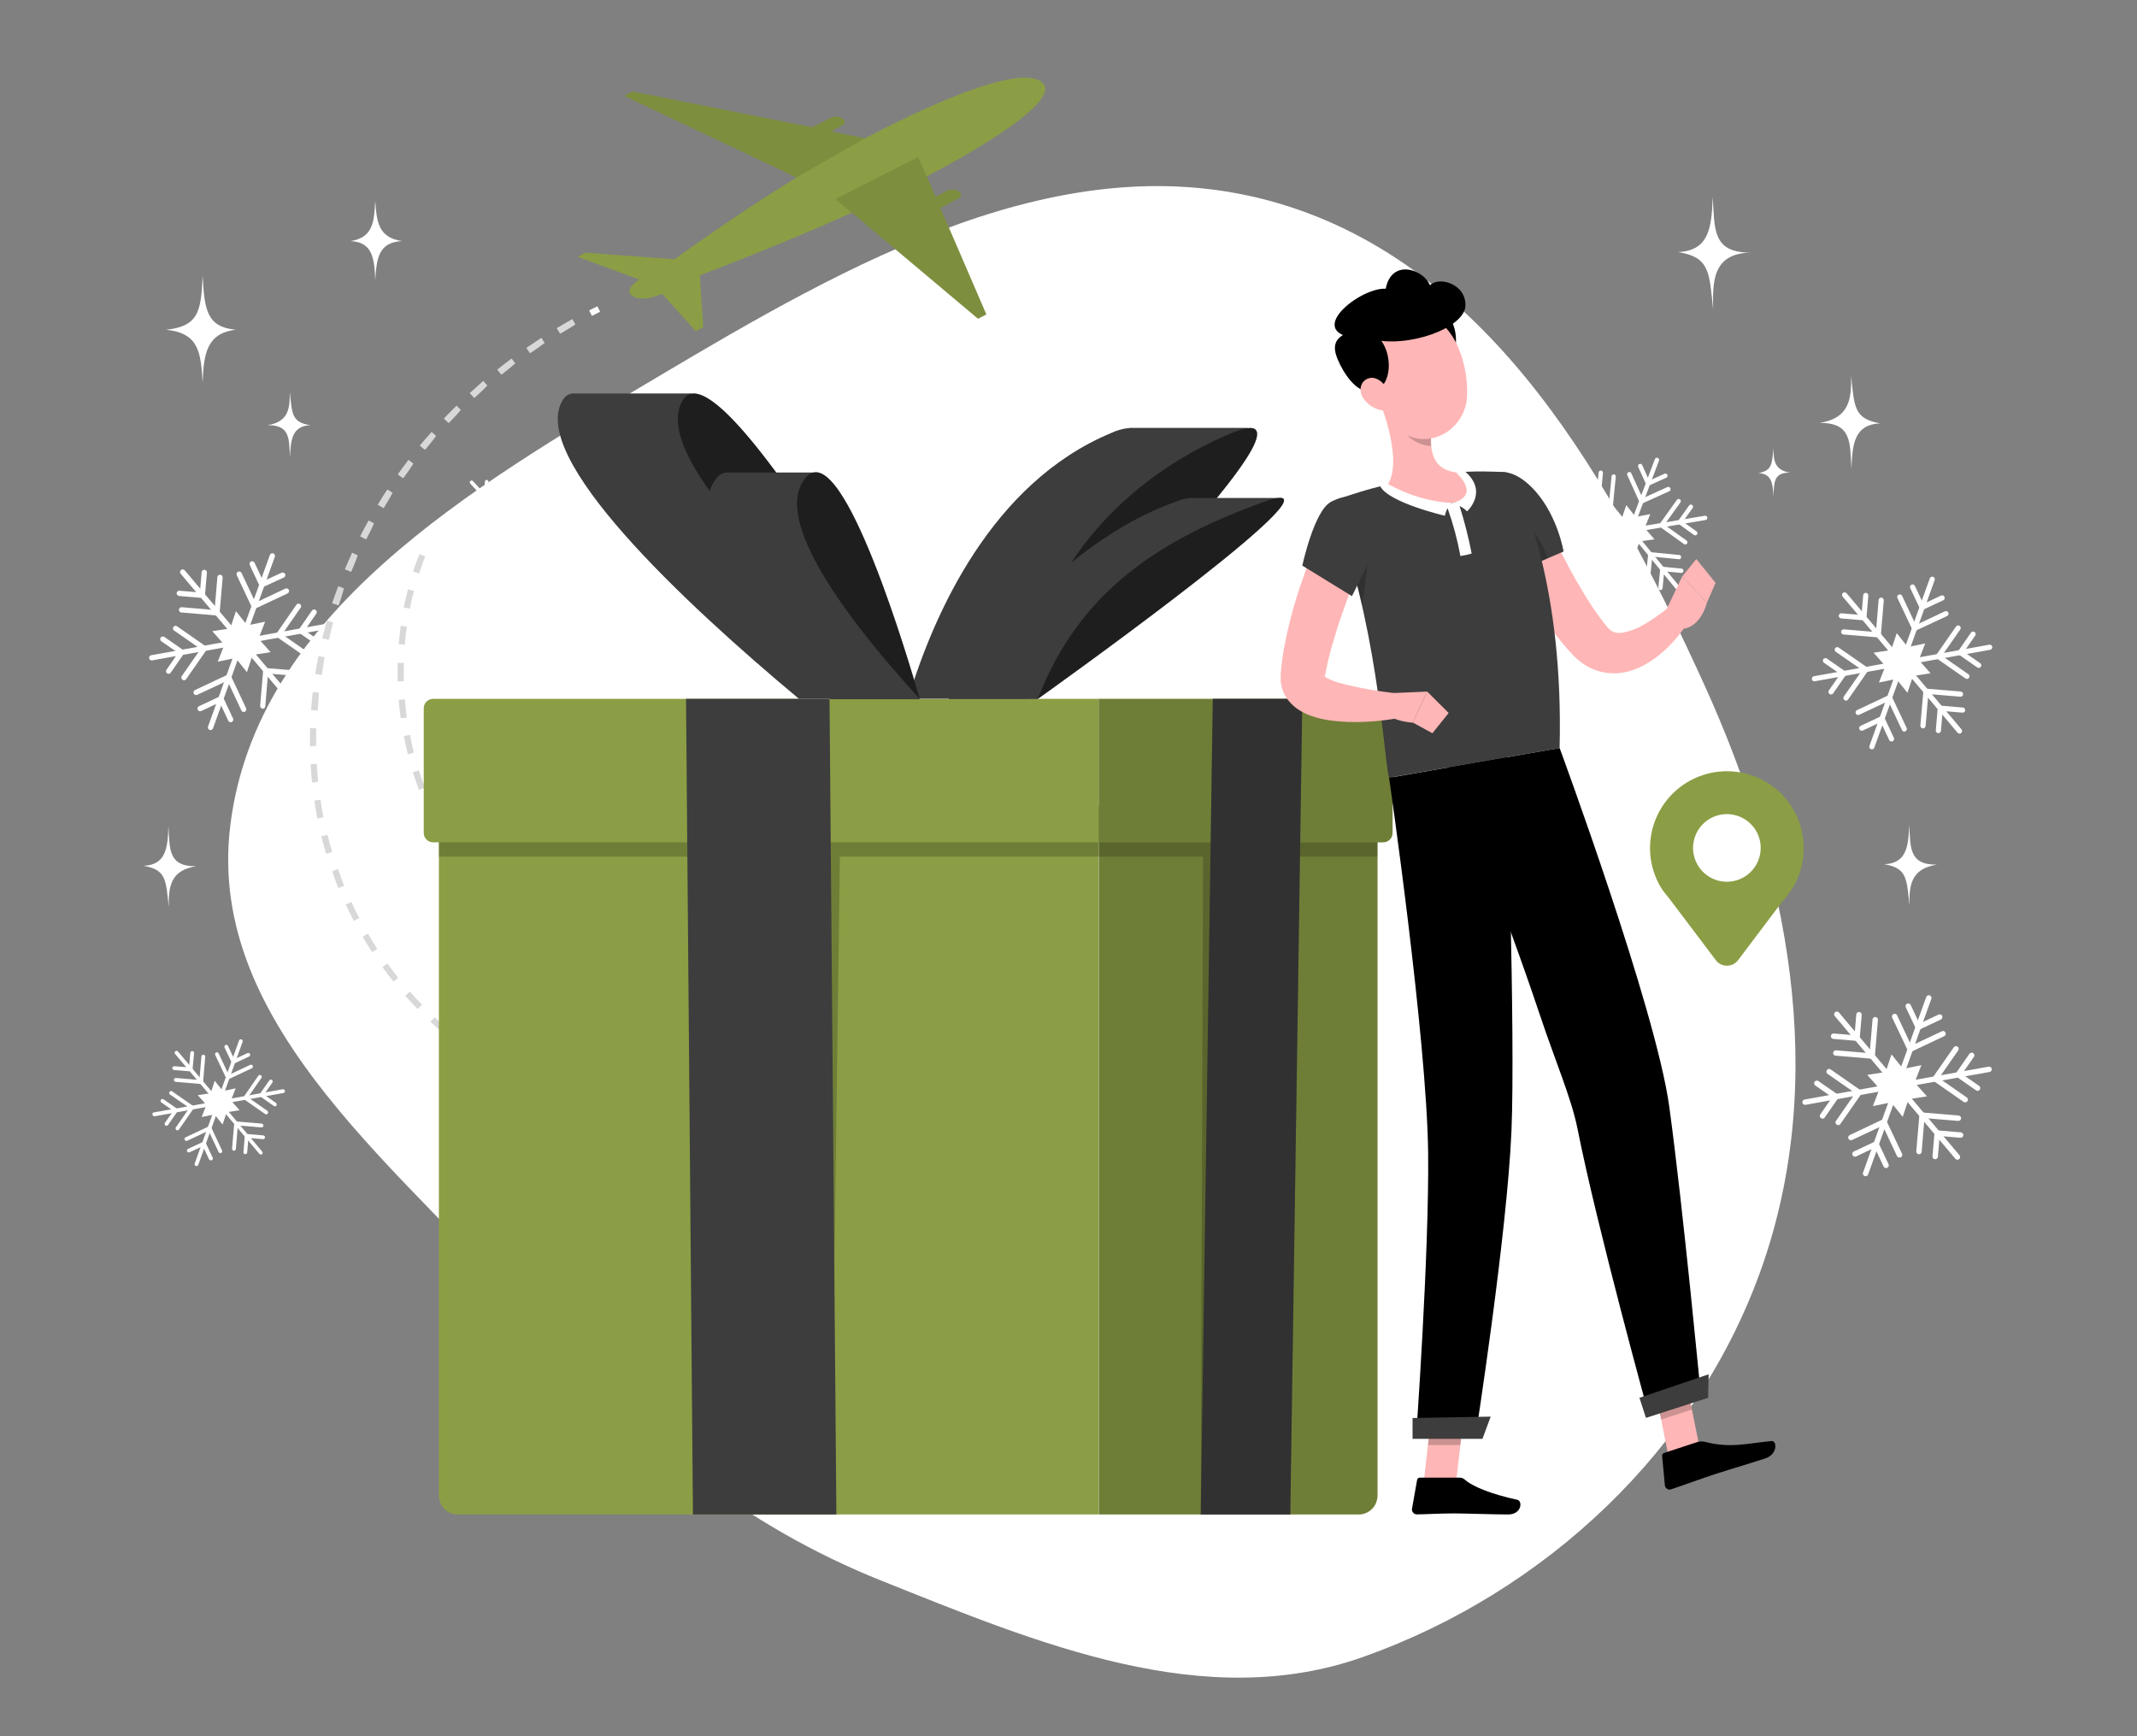 <?xml version="1.0" encoding="UTF-8"?>
<svg xmlns="http://www.w3.org/2000/svg" width="800" height="650" viewBox="0 0 800 650" fill="none">
  <rect x="0" y="0" width="800" height="650" fill="#808080" stroke="none"/>
  <g clip-path="url(#clip0_1637_303)">
    <path fill-rule="evenodd" clip-rule="evenodd" d="M245.798 141.349C317.779 98.561 398.125 52.478 478.47 76.077C558.588 99.609 603.553 180.565 638.115 256.578C669.504 325.616 684.674 402.818 659.569 474.381C635.649 542.567 578.611 595.996 510.54 620.24C450.865 641.494 388.782 615.289 329.961 591.774C278.979 571.393 238.688 538.79 202.818 497.22C152.742 439.186 76.995 385.36 86.186 309.26C95.811 229.561 176.791 182.369 245.798 141.349Z" fill="white"></path>
    <path d="M126.18 361.435C126.18 364.797 126.089 368.023 121.243 368.78C126.362 368.78 125.983 371.945 126.226 375.989C126.362 371.945 126.725 369.038 130.769 368.856C126.589 368.159 126.695 366.251 126.18 361.435Z" fill="white"></path>
    <path d="M75.859 103.212C75.239 115.963 74.754 122.157 62.23 123.445C74.587 124.762 75.148 132.032 75.859 143.132C76.238 132.047 77.616 124.732 88.232 123.445C77.404 122.43 76.541 115.994 75.859 103.212Z" fill="white"></path>
    <path d="M108.481 146.767C108.481 152.446 108.344 157.898 100.151 159.17C108.799 159.064 108.147 164.516 108.571 171.286C108.799 164.456 109.404 159.549 116.144 159.17C109.177 158.14 109.359 154.9 108.481 146.767Z" fill="white"></path>
    <path d="M111.535 334.431C111.535 341.261 111.353 347.819 101.51 349.348C111.914 349.212 111.126 355.77 111.641 363.993C111.914 355.77 112.641 349.878 120.728 349.485C112.353 348.106 112.55 344.214 111.535 334.431Z" fill="white"></path>
    <path d="M182.597 274.388C182.688 282.445 182.4 290.199 170.754 292.016C183.051 291.85 182.127 299.589 182.733 309.311C183.051 299.604 183.914 292.653 193.501 292.168C183.581 290.532 183.839 285.944 182.597 274.388Z" fill="white"></path>
    <path d="M692.976 140.709C693.067 148.766 692.779 156.52 681.133 158.337C693.43 158.171 692.506 165.91 693.097 175.617C693.43 165.91 694.278 158.958 703.865 158.489C693.96 156.793 694.218 152.249 692.976 140.709Z" fill="white"></path>
    <path d="M183.763 427.528C183.763 421.607 183.611 415.897 175.055 414.58C184.141 414.701 183.414 408.991 183.854 401.858C184.096 408.991 184.732 414.11 191.774 414.458C184.52 415.655 184.671 419.032 183.763 427.528Z" fill="white"></path>
    <path d="M502.051 237.739C502.051 244.493 502.218 250.975 511.971 252.49C501.673 252.353 502.46 258.85 501.945 266.968C501.673 258.85 500.961 253.02 492.859 252.626C501.233 251.263 501.037 247.416 502.051 237.739Z" fill="white"></path>
    <path d="M251.882 261.834C251.882 266.029 251.988 270.072 258.046 271.011C251.64 270.92 252.124 274.964 251.806 280.098C251.64 275.04 251.201 271.42 246.203 271.178C251.367 270.239 251.231 267.846 251.882 261.834Z" fill="white"></path>
    <path d="M525.358 224.942C525.358 229.137 525.464 233.18 531.537 234.135C525.131 234.044 525.616 238.087 525.298 243.145C525.131 238.087 524.677 234.453 519.694 234.21C524.859 233.392 524.722 231 525.358 224.942Z" fill="white"></path>
    <path d="M663.944 167.772C663.944 171.967 664.05 176.011 670.123 176.95C663.717 176.859 664.201 180.902 663.883 186.036C663.717 180.978 663.263 177.343 658.265 177.116C663.429 176.177 663.293 173.785 663.944 167.772Z" fill="white"></path>
    <path d="M615.058 382.277C614.983 389.092 615.225 395.649 625.069 397.194C614.665 397.042 615.452 403.615 614.937 411.823C614.665 403.615 613.938 397.709 605.851 397.33C614.226 395.937 613.998 392.045 615.058 382.277Z" fill="white"></path>
    <path d="M625.917 308.236C625.917 313.112 626.038 317.792 633.08 318.837C625.644 318.731 626.205 323.38 625.841 329.286C625.644 323.426 625.129 319.2 619.329 318.928C625.326 317.989 625.22 315.202 625.917 308.236Z" fill="white"></path>
    <path d="M283.216 226.184C283.216 231.06 283.337 235.755 290.379 236.785C282.943 236.694 283.504 241.328 283.14 247.25C282.943 241.374 282.428 237.163 276.628 236.891C282.625 235.952 282.459 233.181 283.216 226.184Z" fill="white"></path>
    <path d="M140.465 75.24C141.056 83.237 141.677 88.976 150.566 90.264C141.783 90.612 140.98 96.624 140.465 104.878C140.177 96.624 139.405 90.657 131.273 90.264C139.678 88.87 140.041 83.146 140.465 75.24Z" fill="white"></path>
    <path d="M641.319 115.766C641.213 106.059 640.668 94.746 655.585 94.564C640.774 94.761 641.955 85.478 641.167 73.741C640.774 85.417 639.744 93.807 628.204 94.368C640.137 96.321 639.835 101.849 641.319 115.766Z" fill="white"></path>
    <path d="M714.829 338.979C714.754 331.982 714.996 325.258 725.097 323.698C714.496 323.835 715.238 317.126 714.723 308.706C714.436 317.126 713.694 323.153 705.379 323.562C713.981 324.971 713.754 328.969 714.829 338.979Z" fill="white"></path>
    <path d="M63.169 339.57C63.169 332.588 63.35 325.864 73.436 324.304C62.835 324.44 63.578 317.716 63.063 309.311C62.775 317.716 62.033 323.759 53.734 324.153C62.321 325.576 62.093 329.559 63.169 339.57Z" fill="white"></path>
    <path d="M712.453 400.168L719.277 398.765L716.739 405.259L721.373 410.46L714.486 411.515L712.295 418.135L707.929 412.698L701.105 414.1L703.643 407.607L699.009 402.406L705.896 401.35L708.087 394.731L712.453 400.168Z" fill="white"></path>
    <path d="M709.852 407.465C709.727 407.421 709.611 407.353 709.512 407.264C709.413 407.175 709.333 407.067 709.276 406.947C709.219 406.827 709.186 406.697 709.179 406.564C709.173 406.431 709.193 406.298 709.238 406.173L721.105 373.25C721.149 373.124 721.218 373.009 721.307 372.91C721.396 372.811 721.503 372.731 721.623 372.673C721.744 372.616 721.874 372.584 722.007 372.577C722.139 372.57 722.272 372.59 722.397 372.635C722.649 372.731 722.854 372.921 722.969 373.165C723.084 373.409 723.099 373.688 723.012 373.943L711.145 406.851C711.1 406.976 711.032 407.092 710.943 407.191C710.854 407.289 710.746 407.37 710.626 407.427C710.506 407.484 710.376 407.517 710.243 407.523C710.11 407.53 709.977 407.51 709.852 407.465Z" fill="white"></path>
    <path d="M714.612 394.163L708.308 380.893C708.225 380.654 708.233 380.393 708.331 380.16C708.43 379.926 708.611 379.738 708.84 379.63C709.069 379.522 709.33 379.503 709.572 379.576C709.814 379.65 710.021 379.81 710.152 380.026L715.526 391.468L726.968 386.078C727.211 385.966 727.488 385.954 727.739 386.045C727.99 386.137 728.195 386.325 728.308 386.567C728.421 386.812 728.433 387.091 728.342 387.345C728.25 387.599 728.063 387.806 727.819 387.922L714.612 394.163Z" fill="white"></path>
    <path d="M717.591 385.905L713.399 377.016C713.315 376.777 713.324 376.516 713.422 376.283C713.52 376.049 713.701 375.861 713.93 375.753C714.159 375.645 714.42 375.626 714.662 375.7C714.905 375.773 715.111 375.933 715.242 376.15L718.552 383.21L725.613 379.885C725.736 379.81 725.873 379.763 726.015 379.745C726.158 379.727 726.302 379.739 726.44 379.78C726.577 379.822 726.704 379.892 726.813 379.986C726.922 380.08 727.009 380.195 727.071 380.325C727.132 380.455 727.165 380.596 727.168 380.74C727.171 380.884 727.143 381.026 727.088 381.159C727.032 381.291 726.949 381.41 726.844 381.508C726.739 381.606 726.615 381.682 726.48 381.729L717.591 385.905Z" fill="white"></path>
    <path d="M709.852 407.465C709.682 407.405 709.53 407.302 709.411 407.166L686.842 380.373C686.756 380.27 686.692 380.15 686.652 380.022C686.612 379.893 686.598 379.758 686.611 379.624C686.623 379.491 686.662 379.36 686.724 379.241C686.787 379.122 686.873 379.017 686.976 378.931C687.08 378.845 687.199 378.781 687.328 378.741C687.456 378.701 687.591 378.687 687.725 378.699C687.859 378.712 687.989 378.751 688.108 378.813C688.227 378.876 688.332 378.962 688.418 379.065L711.003 405.858C711.175 406.065 711.258 406.332 711.234 406.601C711.211 406.869 711.082 407.117 710.877 407.292C710.739 407.413 710.57 407.493 710.389 407.523C710.208 407.554 710.022 407.534 709.852 407.465Z" fill="white"></path>
    <path d="M686.905 395.172C686.675 395.089 686.483 394.926 686.364 394.712C686.246 394.498 686.209 394.248 686.261 394.009C686.313 393.769 686.451 393.557 686.647 393.412C686.844 393.266 687.087 393.198 687.331 393.218L699.939 394.274L700.995 381.666C701.019 381.396 701.149 381.148 701.355 380.974C701.562 380.799 701.829 380.714 702.098 380.736C702.231 380.748 702.36 380.786 702.478 380.848C702.596 380.91 702.7 380.994 702.785 381.097C702.87 381.199 702.934 381.318 702.973 381.445C703.012 381.573 703.026 381.706 703.012 381.839L701.783 396.449L687.173 395.22C687.082 395.222 686.99 395.206 686.905 395.172Z" fill="white"></path>
    <path d="M686.054 388.884C685.848 388.804 685.672 388.66 685.553 388.472C685.434 388.285 685.378 388.065 685.393 387.844C685.417 387.575 685.546 387.326 685.753 387.152C685.959 386.977 686.226 386.892 686.496 386.914L694.266 387.576L694.912 379.806C694.922 379.672 694.958 379.541 695.019 379.421C695.08 379.302 695.165 379.195 695.268 379.109C695.37 379.022 695.489 378.957 695.618 378.917C695.746 378.877 695.881 378.863 696.015 378.876C696.284 378.9 696.533 379.03 696.707 379.236C696.881 379.443 696.967 379.71 696.945 379.979L696.11 389.766L686.322 388.947L686.054 388.884Z" fill="white"></path>
    <path d="M675.416 413.58C675.246 413.519 675.095 413.414 674.979 413.275C674.863 413.137 674.785 412.97 674.754 412.792C674.708 412.529 674.769 412.258 674.922 412.04C675.076 411.821 675.31 411.672 675.573 411.626L710.01 405.432C710.26 405.417 710.507 405.495 710.704 405.649C710.9 405.804 711.034 406.026 711.078 406.272C711.123 406.519 711.076 406.773 710.946 406.987C710.816 407.201 710.612 407.36 710.372 407.434L675.983 413.612C675.795 413.659 675.598 413.648 675.416 413.58Z" fill="white"></path>
    <path d="M687.804 421.161L687.567 421.035C687.457 420.961 687.363 420.865 687.29 420.754C687.218 420.643 687.168 420.518 687.145 420.387C687.121 420.256 687.124 420.122 687.153 419.992C687.183 419.863 687.238 419.74 687.315 419.632L694.533 409.246L684.147 402.028C683.928 401.875 683.779 401.642 683.731 401.379C683.684 401.116 683.743 400.845 683.895 400.625C683.969 400.513 684.066 400.417 684.178 400.343C684.291 400.268 684.418 400.218 684.55 400.195C684.683 400.171 684.819 400.175 684.95 400.205C685.082 400.236 685.205 400.293 685.314 400.373L697.355 408.742L688.97 420.783C688.842 420.963 688.66 421.098 688.45 421.166C688.24 421.234 688.013 421.232 687.804 421.161Z" fill="white"></path>
    <path d="M681.925 418.734C681.84 418.704 681.76 418.662 681.689 418.608C681.469 418.455 681.32 418.222 681.272 417.959C681.225 417.696 681.284 417.425 681.436 417.205L685.897 410.806L679.482 406.346C679.291 406.18 679.168 405.95 679.137 405.699C679.106 405.447 679.169 405.194 679.314 404.986C679.459 404.779 679.675 404.632 679.922 404.575C680.168 404.518 680.427 404.554 680.648 404.676L688.718 410.286L683.107 418.356C682.98 418.541 682.795 418.679 682.581 418.748C682.367 418.817 682.136 418.812 681.925 418.734Z" fill="white"></path>
    <path d="M698.048 440.31C697.793 440.217 697.586 440.028 697.471 439.783C697.355 439.538 697.342 439.257 697.433 439.002L709.301 406.094C709.391 405.841 709.577 405.635 709.82 405.519C710.062 405.404 710.34 405.39 710.593 405.48C710.846 405.569 711.053 405.756 711.168 405.998C711.283 406.241 711.298 406.519 711.208 406.772L699.34 439.695C699.296 439.821 699.228 439.936 699.139 440.035C699.05 440.134 698.942 440.214 698.822 440.271C698.702 440.329 698.572 440.361 698.439 440.368C698.306 440.375 698.173 440.355 698.048 440.31Z" fill="white"></path>
    <path d="M710.751 433.375C710.495 433.277 710.287 433.086 710.168 432.839L704.793 421.413L693.32 426.787C693.075 426.9 692.796 426.911 692.543 426.818C692.291 426.725 692.085 426.535 691.972 426.291C691.859 426.046 691.848 425.767 691.942 425.514C692.035 425.262 692.224 425.056 692.469 424.943L705.739 418.639L712.043 431.925C712.124 432.107 712.15 432.308 712.118 432.504C712.086 432.7 711.998 432.882 711.865 433.029C711.731 433.176 711.558 433.281 711.365 433.332C711.173 433.382 710.971 433.375 710.782 433.312L710.751 433.375Z" fill="white"></path>
    <path d="M705.707 437.237C705.457 437.145 705.253 436.958 705.14 436.717L701.815 429.656L694.77 432.981C694.531 433.064 694.269 433.056 694.036 432.958C693.803 432.86 693.614 432.679 693.506 432.449C693.399 432.22 693.38 431.96 693.453 431.717C693.526 431.475 693.686 431.269 693.903 431.137L702.792 426.961L706.984 435.85C707.097 436.095 707.11 436.374 707.018 436.628C706.927 436.882 706.739 437.089 706.495 437.205C706.373 437.265 706.24 437.299 706.105 437.304C705.969 437.309 705.834 437.286 705.707 437.237Z" fill="white"></path>
    <path d="M732.421 434.116C732.256 434.055 732.109 433.952 731.996 433.817L709.411 407.024C709.246 406.814 709.169 406.548 709.197 406.282C709.225 406.017 709.356 405.773 709.562 405.602C709.767 405.431 710.032 405.348 710.298 405.369C710.564 405.39 710.812 405.515 710.987 405.716L733.556 432.509C733.643 432.61 733.709 432.729 733.75 432.856C733.791 432.984 733.806 433.119 733.794 433.252C733.782 433.386 733.744 433.516 733.682 433.634C733.619 433.753 733.534 433.858 733.43 433.943C733.294 434.06 733.128 434.139 732.95 434.169C732.772 434.2 732.589 434.182 732.421 434.116Z" fill="white"></path>
    <path d="M718.048 432.051C717.837 431.976 717.656 431.834 717.533 431.646C717.411 431.458 717.354 431.235 717.37 431.011L718.615 416.401L733.225 417.631C733.494 417.655 733.743 417.784 733.917 417.991C734.091 418.197 734.177 418.465 734.155 418.734C734.143 418.867 734.105 418.996 734.043 419.113C733.981 419.231 733.896 419.336 733.794 419.421C733.691 419.506 733.573 419.57 733.445 419.609C733.318 419.648 733.184 419.661 733.052 419.648L720.443 418.592L719.387 431.2C719.378 431.334 719.341 431.465 719.28 431.585C719.219 431.705 719.134 431.811 719.031 431.897C718.929 431.984 718.81 432.049 718.681 432.089C718.553 432.129 718.418 432.143 718.284 432.13L718.048 432.051Z" fill="white"></path>
    <path d="M724.115 433.943C723.906 433.865 723.726 433.722 723.604 433.535C723.482 433.347 723.424 433.126 723.438 432.903L724.273 423.1L734.06 423.935C734.193 423.945 734.322 423.981 734.441 424.041C734.559 424.101 734.665 424.184 734.751 424.285C734.838 424.386 734.903 424.503 734.944 424.63C734.985 424.756 735.001 424.89 734.99 425.022C734.966 425.292 734.836 425.54 734.63 425.714C734.423 425.889 734.156 425.974 733.887 425.952L726.117 425.29L725.471 433.06C725.447 433.329 725.317 433.578 725.11 433.752C724.904 433.926 724.637 434.012 724.367 433.99C724.282 433.983 724.197 433.967 724.115 433.943Z" fill="white"></path>
    <path d="M709.852 407.465C709.683 407.407 709.533 407.305 709.417 407.169C709.301 407.033 709.222 406.869 709.19 406.693C709.144 406.428 709.204 406.155 709.358 405.934C709.511 405.713 709.745 405.561 710.01 405.511L744.446 399.333C744.71 399.285 744.981 399.344 745.201 399.496C745.422 399.648 745.572 399.881 745.62 400.145C745.668 400.408 745.61 400.68 745.458 400.9C745.306 401.12 745.072 401.271 744.809 401.319L710.372 407.465C710.202 407.513 710.022 407.513 709.852 407.465Z" fill="white"></path>
    <path d="M735.305 412.619L735.069 412.509L723.028 404.124L731.413 392.083C731.489 391.975 731.586 391.882 731.699 391.811C731.811 391.74 731.936 391.692 732.067 391.669C732.198 391.646 732.332 391.65 732.462 391.679C732.592 391.708 732.714 391.762 732.823 391.839C732.932 391.915 733.024 392.013 733.095 392.125C733.166 392.237 733.215 392.363 733.237 392.494C733.26 392.625 733.257 392.759 733.228 392.888C733.198 393.018 733.144 393.141 733.067 393.249L725.849 403.62L736.235 410.838C736.447 410.974 736.6 411.185 736.664 411.428C736.729 411.671 736.7 411.93 736.584 412.153C736.467 412.376 736.271 412.548 736.035 412.634C735.798 412.72 735.538 412.715 735.305 412.619Z" fill="white"></path>
    <path d="M739.97 408.316L739.734 408.19L731.665 402.58L737.275 394.51C737.431 394.29 737.667 394.14 737.933 394.093C738.198 394.046 738.472 394.105 738.694 394.258C738.913 394.411 739.063 394.644 739.11 394.907C739.157 395.17 739.098 395.441 738.946 395.661L734.486 402.075L740.884 406.52C741.107 406.673 741.26 406.908 741.311 407.174C741.361 407.439 741.304 407.714 741.152 407.938C741.022 408.12 740.837 408.255 740.624 408.323C740.411 408.391 740.182 408.389 739.97 408.316Z" fill="white"></path>
    <path d="M714.202 242.234L720.711 240.894L718.3 247.088L722.713 252.053L716.156 253.061L714.06 259.365L709.899 254.18L703.391 255.52L705.802 249.326L701.389 244.362L707.961 243.353L710.057 237.049L714.202 242.234Z" fill="white"></path>
    <path d="M711.728 249.121C711.486 249.032 711.289 248.852 711.18 248.619C711.071 248.386 711.058 248.119 711.145 247.876L722.445 216.513C722.533 216.273 722.712 216.077 722.944 215.969C723.176 215.861 723.442 215.85 723.682 215.938C723.922 216.026 724.118 216.205 724.226 216.437C724.334 216.669 724.345 216.935 724.257 217.175L712.957 248.538C712.915 248.657 712.849 248.767 712.765 248.861C712.68 248.954 712.578 249.03 712.463 249.085C712.349 249.139 712.225 249.17 712.099 249.176C711.973 249.182 711.847 249.164 711.728 249.121Z" fill="white"></path>
    <path d="M716.267 236.513L710.325 223.905C710.27 223.791 710.237 223.668 710.23 223.541C710.223 223.415 710.241 223.289 710.284 223.17C710.327 223.051 710.393 222.942 710.478 222.849C710.564 222.756 710.667 222.681 710.782 222.628C711.015 222.52 711.28 222.507 711.522 222.592C711.764 222.678 711.962 222.855 712.075 223.085L717.197 233.991L728.087 228.869C728.202 228.813 728.326 228.781 728.454 228.774C728.581 228.766 728.709 228.784 728.829 228.827C728.949 228.87 729.06 228.936 729.154 229.021C729.249 229.107 729.325 229.211 729.379 229.326C729.484 229.559 729.495 229.823 729.41 230.064C729.325 230.305 729.15 230.503 728.922 230.619L716.267 236.513Z" fill="white"></path>
    <path d="M719.104 228.648L715.116 220.169C715.008 219.939 714.996 219.676 715.081 219.437C715.167 219.197 715.344 219.002 715.573 218.893C715.688 218.837 715.813 218.804 715.94 218.797C716.067 218.79 716.195 218.808 716.315 218.85C716.436 218.893 716.546 218.959 716.641 219.045C716.735 219.13 716.812 219.234 716.866 219.35L720.018 226.079L726.732 222.927C726.957 222.853 727.203 222.863 727.421 222.957C727.64 223.05 727.817 223.22 727.92 223.434C728.022 223.649 728.043 223.893 727.978 224.122C727.913 224.351 727.767 224.548 727.567 224.677L719.104 228.648Z" fill="white"></path>
    <path d="M711.728 249.121C711.571 249.06 711.431 248.963 711.318 248.838L689.805 223.353C689.723 223.257 689.661 223.145 689.623 223.025C689.584 222.905 689.569 222.778 689.58 222.653C689.59 222.527 689.625 222.404 689.682 222.292C689.74 222.179 689.819 222.079 689.916 221.998C690.112 221.832 690.367 221.75 690.624 221.771C690.881 221.791 691.119 221.913 691.287 222.108L712.8 247.577C712.951 247.739 713.042 247.947 713.059 248.168C713.076 248.389 713.018 248.609 712.893 248.793C712.768 248.976 712.585 249.111 712.373 249.177C712.162 249.242 711.934 249.234 711.728 249.153V249.121Z" fill="white"></path>
    <path d="M689.852 237.474C689.635 237.394 689.454 237.237 689.343 237.033C689.232 236.83 689.198 236.593 689.248 236.366C689.298 236.14 689.428 235.939 689.615 235.801C689.801 235.663 690.031 235.597 690.262 235.615L702.272 236.623L703.28 224.614C703.303 224.359 703.427 224.124 703.623 223.96C703.82 223.795 704.073 223.716 704.328 223.739C704.583 223.762 704.819 223.886 704.983 224.082C705.147 224.279 705.226 224.532 705.203 224.787L704.037 238.704L690.105 237.537L689.852 237.474Z" fill="white"></path>
    <path d="M689.064 231.485C688.828 231.419 688.625 231.266 688.498 231.055C688.372 230.845 688.33 230.594 688.383 230.354C688.435 230.114 688.577 229.903 688.78 229.765C688.983 229.626 689.232 229.571 689.474 229.61L696.881 230.24L697.496 222.833C697.52 222.576 697.645 222.339 697.842 222.174C698.04 222.009 698.295 221.928 698.552 221.95C698.805 221.974 699.037 222.097 699.2 222.292C699.362 222.487 699.441 222.738 699.419 222.991L698.647 232.321L689.301 231.533C689.22 231.532 689.139 231.516 689.064 231.485Z" fill="white"></path>
    <path d="M678.915 255.016C678.756 254.955 678.614 254.856 678.504 254.726C678.394 254.597 678.318 254.441 678.284 254.275C678.262 254.149 678.264 254.021 678.292 253.897C678.319 253.772 678.371 253.655 678.444 253.551C678.518 253.446 678.611 253.358 678.719 253.29C678.826 253.222 678.947 253.177 679.072 253.156L711.885 247.261C712.01 247.236 712.138 247.237 712.262 247.262C712.386 247.288 712.504 247.338 712.608 247.41C712.713 247.482 712.802 247.575 712.87 247.682C712.938 247.789 712.983 247.909 713.004 248.034C713.027 248.158 713.025 248.285 712.999 248.409C712.972 248.532 712.922 248.649 712.85 248.753C712.778 248.857 712.687 248.946 712.581 249.014C712.475 249.083 712.356 249.13 712.232 249.153L679.403 255.047C679.24 255.076 679.073 255.065 678.915 255.016Z" fill="white"></path>
    <path d="M690.719 262.234L690.499 262.123C690.286 261.977 690.14 261.752 690.093 261.498C690.046 261.244 690.101 260.981 690.247 260.768L697.134 250.886L687.236 244.015C687.027 243.868 686.885 243.645 686.841 243.394C686.796 243.143 686.854 242.884 687 242.675C687.146 242.466 687.37 242.324 687.621 242.28C687.872 242.235 688.131 242.292 688.34 242.439L699.813 250.414L691.838 261.887C691.716 262.06 691.54 262.188 691.338 262.25C691.135 262.313 690.918 262.307 690.719 262.234Z" fill="white"></path>
    <path d="M685.125 259.933L684.904 259.807C684.799 259.736 684.709 259.644 684.64 259.538C684.571 259.432 684.523 259.314 684.499 259.189C684.476 259.065 684.477 258.937 684.503 258.813C684.53 258.689 684.58 258.572 684.652 258.467L688.907 252.368L682.808 248.128C682.704 248.056 682.616 247.964 682.548 247.857C682.48 247.751 682.434 247.632 682.412 247.507C682.39 247.383 682.393 247.256 682.42 247.132C682.448 247.009 682.499 246.892 682.571 246.789C682.644 246.685 682.736 246.597 682.842 246.529C682.949 246.461 683.068 246.415 683.192 246.393C683.317 246.371 683.444 246.374 683.567 246.401C683.691 246.429 683.808 246.48 683.911 246.552L691.586 251.895L686.244 259.586C686.12 259.757 685.943 259.883 685.742 259.946C685.54 260.008 685.323 260.004 685.125 259.933Z" fill="white"></path>
    <path d="M700.428 280.484C700.186 280.395 699.989 280.215 699.88 279.982C699.771 279.749 699.758 279.482 699.845 279.239L711.145 247.876C711.188 247.757 711.255 247.648 711.34 247.555C711.426 247.461 711.529 247.386 711.644 247.332C711.759 247.279 711.883 247.249 712.01 247.243C712.136 247.238 712.263 247.258 712.382 247.301C712.501 247.344 712.61 247.411 712.703 247.497C712.797 247.582 712.872 247.686 712.926 247.8C712.979 247.915 713.009 248.04 713.015 248.166C713.02 248.293 713.001 248.419 712.957 248.538L701.657 279.901C701.615 280.02 701.549 280.13 701.464 280.224C701.38 280.317 701.277 280.393 701.163 280.448C701.049 280.502 700.925 280.533 700.799 280.539C700.673 280.546 700.547 280.527 700.428 280.484Z" fill="white"></path>
    <path d="M712.579 273.865C712.343 273.778 712.151 273.603 712.043 273.376L706.905 262.47L696.015 267.592C695.9 267.648 695.775 267.681 695.648 267.688C695.521 267.695 695.393 267.677 695.273 267.635C695.152 267.592 695.042 267.526 694.947 267.44C694.853 267.355 694.776 267.251 694.722 267.135C694.615 266.901 694.604 266.634 694.693 266.392C694.781 266.15 694.962 265.953 695.195 265.843L707.803 259.901L713.761 272.51C713.814 272.624 713.844 272.749 713.848 272.875C713.853 273.001 713.833 273.127 713.789 273.246C713.745 273.365 713.678 273.473 713.592 273.566C713.506 273.659 713.403 273.734 713.288 273.786C713.181 273.845 713.063 273.883 712.941 273.896C712.82 273.91 712.696 273.899 712.579 273.865Z" fill="white"></path>
    <path d="M707.788 277.553C707.547 277.468 707.349 277.293 707.236 277.064L704.084 270.335L697.354 273.487C697.12 273.594 696.853 273.605 696.611 273.516C696.369 273.428 696.171 273.247 696.062 273.014C696.009 272.899 695.979 272.775 695.974 272.649C695.969 272.522 695.99 272.396 696.034 272.278C696.077 272.159 696.144 272.05 696.23 271.958C696.316 271.865 696.42 271.79 696.535 271.737L705.014 267.75L708.985 276.229C709.065 276.401 709.092 276.593 709.063 276.78C709.034 276.967 708.95 277.142 708.822 277.282C708.694 277.421 708.527 277.52 708.343 277.566C708.159 277.611 707.966 277.601 707.788 277.537V277.553Z" fill="white"></path>
    <path d="M733.241 274.59C733.084 274.529 732.943 274.432 732.831 274.306L711.318 248.838C711.22 248.743 711.143 248.628 711.092 248.502C711.041 248.376 711.017 248.24 711.022 248.104C711.026 247.968 711.059 247.835 711.118 247.712C711.177 247.589 711.261 247.48 711.365 247.392C711.469 247.304 711.59 247.238 711.72 247.199C711.851 247.161 711.988 247.15 712.123 247.167C712.258 247.184 712.388 247.23 712.505 247.3C712.621 247.371 712.722 247.465 712.8 247.577L734.297 273.045C734.463 273.242 734.544 273.497 734.524 273.754C734.503 274.01 734.382 274.249 734.186 274.417C734.059 274.527 733.903 274.602 733.737 274.632C733.571 274.663 733.399 274.648 733.241 274.59Z" fill="white"></path>
    <path d="M719.529 272.62C719.331 272.545 719.162 272.408 719.048 272.229C718.934 272.05 718.882 271.838 718.899 271.627L720.112 257.742L734.029 258.908C734.155 258.919 734.278 258.954 734.391 259.012C734.503 259.069 734.604 259.149 734.686 259.246C734.767 259.342 734.83 259.454 734.868 259.574C734.907 259.695 734.922 259.822 734.911 259.948C734.901 260.075 734.866 260.198 734.808 260.31C734.75 260.423 734.671 260.523 734.574 260.605C734.478 260.687 734.366 260.749 734.245 260.788C734.125 260.827 733.997 260.841 733.871 260.831L721.878 259.822L720.853 271.816C720.845 271.943 720.812 272.067 720.755 272.181C720.698 272.295 720.618 272.396 720.521 272.479C720.424 272.561 720.311 272.623 720.189 272.661C720.068 272.699 719.94 272.711 719.813 272.699C719.714 272.692 719.617 272.666 719.529 272.62Z" fill="white"></path>
    <path d="M725.313 274.417C725.115 274.342 724.946 274.205 724.832 274.026C724.718 273.846 724.666 273.635 724.683 273.424L725.471 264.094L734.801 264.882C735.056 264.902 735.292 265.024 735.458 265.219C735.623 265.414 735.704 265.667 735.684 265.922C735.663 266.177 735.541 266.413 735.346 266.578C735.151 266.744 734.898 266.825 734.643 266.804L727.236 266.174L726.606 273.581C726.596 273.708 726.561 273.831 726.503 273.944C726.445 274.057 726.366 274.157 726.269 274.239C726.172 274.321 726.061 274.383 725.94 274.422C725.819 274.46 725.692 274.475 725.565 274.464C725.48 274.457 725.395 274.441 725.313 274.417Z" fill="white"></path>
    <path d="M711.728 249.121C711.569 249.061 711.428 248.961 711.317 248.832C711.207 248.702 711.132 248.547 711.097 248.38C711.075 248.255 711.077 248.127 711.105 248.002C711.132 247.878 711.184 247.76 711.257 247.656C711.331 247.552 711.424 247.464 711.532 247.396C711.64 247.328 711.76 247.282 711.885 247.261L744.698 241.367C744.949 241.321 745.208 241.377 745.418 241.521C745.628 241.666 745.771 241.889 745.817 242.139C745.863 242.39 745.808 242.649 745.663 242.859C745.518 243.069 745.296 243.212 745.045 243.258L712.232 249.153C712.064 249.182 711.891 249.171 711.728 249.121Z" fill="white"></path>
    <path d="M735.983 254.101L735.762 253.991L724.289 246.001L732.264 234.543C732.336 234.439 732.428 234.351 732.535 234.283C732.641 234.215 732.76 234.169 732.884 234.147C733.009 234.125 733.136 234.128 733.26 234.155C733.383 234.183 733.5 234.234 733.603 234.306C733.707 234.379 733.795 234.471 733.863 234.578C733.931 234.684 733.977 234.803 733.999 234.927C734.021 235.052 734.018 235.179 733.991 235.303C733.963 235.426 733.912 235.543 733.84 235.646L726.968 245.528L736.85 252.399C737.056 252.527 737.207 252.727 737.271 252.961C737.336 253.195 737.309 253.444 737.198 253.66C737.086 253.875 736.897 254.04 736.669 254.122C736.441 254.204 736.19 254.197 735.967 254.101H735.983Z" fill="white"></path>
    <path d="M740.427 249.988C740.347 249.967 740.272 249.93 740.207 249.878L732.516 244.535L737.858 236.844C738.005 236.635 738.228 236.493 738.479 236.448C738.73 236.404 738.989 236.461 739.198 236.607C739.407 236.754 739.549 236.977 739.594 237.228C739.638 237.48 739.581 237.738 739.434 237.947L735.195 244.046L741.294 248.286C741.504 248.435 741.647 248.661 741.691 248.915C741.736 249.169 741.678 249.43 741.531 249.641C741.411 249.813 741.238 249.94 741.038 250.003C740.838 250.066 740.624 250.06 740.427 249.988Z" fill="white"></path>
    <path d="M615.684 197.664L619.357 201.903L613.809 202.675L611.965 207.987L608.513 203.558L603.013 204.614L605.109 199.413L601.437 195.173L607 194.401L608.829 189.106L612.28 193.519L617.796 192.463L615.684 197.664Z" fill="white"></path>
    <path d="M609.601 198.672C609.564 198.459 609.613 198.24 609.737 198.063C609.861 197.886 610.05 197.765 610.263 197.727L638.032 193.125C638.146 193.078 638.269 193.057 638.392 193.064C638.515 193.071 638.634 193.106 638.742 193.166C638.849 193.225 638.942 193.308 639.013 193.409C639.084 193.509 639.132 193.624 639.153 193.745C639.173 193.866 639.166 193.991 639.132 194.109C639.098 194.227 639.038 194.336 638.956 194.428C638.875 194.52 638.773 194.592 638.659 194.639C638.546 194.686 638.423 194.708 638.3 194.701L610.531 199.429C610.419 199.444 610.306 199.437 610.198 199.406C610.089 199.376 609.988 199.324 609.901 199.253C609.814 199.182 609.742 199.094 609.691 198.994C609.639 198.894 609.608 198.785 609.601 198.672Z" fill="white"></path>
    <path d="M620.822 196.828L627.694 187.23C627.749 187.128 627.826 187.039 627.918 186.969C628.011 186.899 628.117 186.849 628.23 186.823C628.343 186.797 628.46 186.796 628.574 186.818C628.688 186.841 628.796 186.888 628.89 186.955C628.984 187.023 629.063 187.109 629.122 187.21C629.18 187.31 629.217 187.421 629.229 187.537C629.241 187.652 629.228 187.769 629.192 187.879C629.155 187.989 629.096 188.09 629.018 188.176L623.092 196.45L631.366 202.36C631.541 202.49 631.659 202.682 631.694 202.897C631.73 203.112 631.68 203.332 631.555 203.511C631.493 203.598 631.413 203.671 631.322 203.727C631.231 203.783 631.13 203.82 631.024 203.836C630.918 203.852 630.811 203.847 630.707 203.821C630.603 203.795 630.506 203.748 630.42 203.684L620.822 196.828Z" fill="white"></path>
    <path d="M627.725 195.678L632.327 189.248C632.387 189.158 632.464 189.081 632.555 189.023C632.646 188.964 632.747 188.925 632.853 188.907C632.96 188.889 633.069 188.894 633.173 188.92C633.278 188.946 633.376 188.993 633.462 189.058C633.55 189.12 633.625 189.198 633.682 189.288C633.739 189.379 633.778 189.48 633.795 189.586C633.813 189.692 633.809 189.8 633.785 189.904C633.76 190.008 633.714 190.107 633.651 190.193L629.995 195.299L635.101 198.94C635.279 199.066 635.399 199.256 635.436 199.471C635.473 199.685 635.423 199.905 635.298 200.083C635.173 200.26 634.982 200.381 634.767 200.418C634.553 200.455 634.333 200.405 634.155 200.28L627.725 195.678Z" fill="white"></path>
    <path d="M609.601 198.672C609.562 198.533 609.562 198.386 609.601 198.247L619.514 171.896C619.551 171.796 619.607 171.704 619.679 171.627C619.752 171.549 619.839 171.486 619.935 171.442C620.032 171.398 620.137 171.374 620.243 171.371C620.349 171.367 620.455 171.385 620.554 171.423C620.656 171.46 620.749 171.516 620.829 171.589C620.909 171.663 620.973 171.751 621.018 171.849C621.064 171.947 621.089 172.053 621.094 172.161C621.098 172.269 621.081 172.377 621.043 172.479L611.13 198.83C611.093 198.93 611.037 199.021 610.964 199.099C610.892 199.177 610.805 199.239 610.708 199.283C610.611 199.327 610.507 199.352 610.401 199.355C610.294 199.358 610.189 199.341 610.089 199.303C609.961 199.248 609.849 199.161 609.763 199.051C609.678 198.941 609.622 198.81 609.601 198.672Z" fill="white"></path>
    <path d="M609.159 177.758C609.097 177.549 609.12 177.324 609.223 177.132C609.327 176.94 609.502 176.797 609.711 176.734C609.92 176.671 610.145 176.694 610.337 176.798C610.53 176.901 610.673 177.077 610.735 177.286L614.943 186.553L624.195 182.345C624.404 182.255 624.64 182.252 624.851 182.336C625.063 182.42 625.232 182.585 625.322 182.794C625.412 183.003 625.415 183.239 625.33 183.45C625.246 183.662 625.082 183.831 624.873 183.921L614.124 188.791L609.254 178.042C609.19 177.961 609.157 177.861 609.159 177.758Z" fill="white"></path>
    <path d="M613.242 174.701C613.179 174.492 613.202 174.267 613.305 174.075C613.409 173.882 613.584 173.739 613.793 173.677C614.002 173.614 614.228 173.637 614.42 173.74C614.612 173.844 614.755 174.019 614.818 174.228L617.402 179.949L623.123 177.349C623.32 177.263 623.542 177.258 623.743 177.335C623.943 177.411 624.106 177.563 624.195 177.758C624.24 177.857 624.265 177.963 624.268 178.071C624.272 178.179 624.254 178.286 624.216 178.387C624.178 178.488 624.12 178.581 624.046 178.66C623.973 178.738 623.884 178.802 623.785 178.846L616.583 182.093L613.305 174.89C613.278 174.829 613.256 174.766 613.242 174.701Z" fill="white"></path>
    <path d="M591.729 176.923C591.704 176.781 591.717 176.634 591.767 176.499C591.816 176.363 591.901 176.243 592.012 176.151C592.095 176.082 592.191 176.03 592.295 175.999C592.398 175.968 592.507 175.958 592.614 175.969C592.722 175.981 592.826 176.014 592.92 176.067C593.014 176.12 593.097 176.191 593.163 176.277L611.035 198.026C611.172 198.194 611.238 198.409 611.217 198.624C611.197 198.84 611.091 199.038 610.925 199.177C610.842 199.246 610.746 199.298 610.642 199.329C610.539 199.36 610.43 199.37 610.323 199.358C610.215 199.346 610.111 199.313 610.017 199.26C609.923 199.207 609.84 199.136 609.774 199.051L591.902 177.364C591.794 177.242 591.733 177.086 591.729 176.923Z" fill="white"></path>
    <path d="M591.271 188.601C591.263 188.528 591.263 188.454 591.271 188.381C591.295 188.166 591.403 187.969 591.571 187.833C591.74 187.698 591.955 187.634 592.17 187.656L602.288 188.649L603.281 178.531C603.261 178.407 603.269 178.28 603.306 178.16C603.343 178.04 603.407 177.929 603.493 177.838C603.579 177.747 603.685 177.676 603.803 177.632C603.92 177.588 604.046 177.572 604.171 177.584C604.296 177.597 604.417 177.638 604.523 177.704C604.63 177.771 604.72 177.861 604.786 177.967C604.852 178.074 604.893 178.195 604.905 178.32C604.918 178.445 604.901 178.571 604.857 178.688L603.706 190.43L591.965 189.279C591.791 189.257 591.63 189.179 591.505 189.057C591.379 188.934 591.298 188.775 591.271 188.601Z" fill="white"></path>
    <path d="M590.657 183.527C590.649 183.453 590.649 183.379 590.657 183.306C590.667 183.2 590.697 183.098 590.747 183.004C590.797 182.91 590.865 182.827 590.947 182.759C591.029 182.692 591.124 182.642 591.225 182.611C591.327 182.58 591.434 182.57 591.539 182.581L597.844 183.196L598.458 176.892C598.468 176.786 598.499 176.683 598.549 176.589C598.598 176.495 598.666 176.412 598.748 176.345C598.83 176.278 598.925 176.227 599.027 176.197C599.128 176.166 599.235 176.156 599.341 176.167C599.557 176.19 599.755 176.298 599.893 176.465C600.032 176.633 600.099 176.848 600.082 177.065L599.309 184.945L591.429 184.173C591.246 184.169 591.07 184.103 590.929 183.986C590.789 183.868 590.693 183.706 590.657 183.527Z" fill="white"></path>
    <path d="M581.831 203.274C581.795 203.061 581.843 202.842 581.967 202.665C582.091 202.488 582.28 202.367 582.493 202.329L610.263 197.727C610.377 197.68 610.499 197.659 610.622 197.666C610.745 197.673 610.865 197.708 610.972 197.767C611.08 197.827 611.173 197.91 611.244 198.01C611.315 198.111 611.363 198.226 611.383 198.347C611.404 198.468 611.397 198.593 611.363 198.711C611.329 198.829 611.269 198.938 611.187 199.03C611.105 199.122 611.003 199.194 610.89 199.241C610.776 199.288 610.654 199.309 610.531 199.303L582.761 203.905C582.555 203.938 582.344 203.891 582.171 203.774C581.998 203.657 581.877 203.478 581.831 203.274Z" fill="white"></path>
    <path d="M591.713 209.515C591.689 209.409 591.689 209.298 591.713 209.192C591.738 209.086 591.786 208.986 591.855 208.901L597.765 200.627L589.506 194.701C589.404 194.645 589.315 194.569 589.245 194.476C589.175 194.384 589.125 194.278 589.099 194.165C589.073 194.052 589.072 193.934 589.094 193.82C589.117 193.707 589.164 193.599 589.231 193.505C589.299 193.41 589.385 193.331 589.486 193.273C589.586 193.214 589.697 193.178 589.813 193.166C589.928 193.154 590.045 193.166 590.155 193.203C590.265 193.239 590.366 193.298 590.452 193.377L600.05 200.233L593.178 209.831C593.117 209.919 593.039 209.994 592.948 210.051C592.858 210.108 592.757 210.147 592.651 210.164C592.545 210.182 592.437 210.178 592.333 210.153C592.228 210.129 592.13 210.083 592.044 210.02C591.957 209.963 591.883 209.889 591.826 209.802C591.769 209.715 591.73 209.618 591.713 209.515Z" fill="white"></path>
    <path d="M587.016 207.498C586.997 207.391 587 207.282 587.024 207.176C587.049 207.071 587.094 206.971 587.158 206.884L590.878 201.793L585.787 198.137C585.685 198.081 585.596 198.005 585.526 197.912C585.456 197.82 585.406 197.714 585.38 197.6C585.354 197.487 585.352 197.37 585.375 197.256C585.398 197.142 585.444 197.035 585.512 196.94C585.579 196.846 585.666 196.767 585.766 196.709C585.866 196.65 585.978 196.614 586.093 196.602C586.209 196.59 586.325 196.602 586.436 196.639C586.546 196.675 586.647 196.734 586.733 196.813L593.163 201.415L588.561 207.845C588.465 207.974 588.334 208.072 588.184 208.127C588.033 208.182 587.87 208.191 587.714 208.155C587.558 208.118 587.416 208.036 587.306 207.919C587.196 207.802 587.123 207.656 587.095 207.498H587.016Z" fill="white"></path>
    <path d="M599.688 225.023C599.657 224.883 599.657 224.738 599.688 224.598L609.585 198.247C609.666 198.047 609.821 197.886 610.018 197.798C610.215 197.71 610.438 197.701 610.641 197.774C610.843 197.851 611.007 198.006 611.096 198.204C611.184 198.402 611.191 198.627 611.114 198.83L601.216 225.181C601.153 225.35 601.035 225.493 600.882 225.589C600.728 225.684 600.547 225.726 600.368 225.708C600.188 225.69 600.019 225.613 599.888 225.489C599.756 225.365 599.669 225.202 599.64 225.023H599.688Z" fill="white"></path>
    <path d="M595.495 214.117C595.465 213.939 595.496 213.755 595.581 213.595C595.667 213.436 595.803 213.309 595.968 213.235L606.701 208.365L611.587 219.113C611.65 219.305 611.64 219.513 611.559 219.698C611.479 219.883 611.333 220.031 611.149 220.115C610.966 220.199 610.758 220.213 610.565 220.153C610.373 220.093 610.209 219.964 610.105 219.791L605.897 210.461L596.63 214.669C596.533 214.713 596.428 214.738 596.321 214.742C596.214 214.745 596.108 214.727 596.008 214.689C595.908 214.651 595.817 214.593 595.74 214.519C595.663 214.446 595.601 214.357 595.558 214.259C595.534 214.214 595.513 214.166 595.495 214.117Z" fill="white"></path>
    <path d="M596.551 219.113C596.527 218.935 596.559 218.754 596.644 218.595C596.729 218.437 596.862 218.309 597.024 218.231L604.226 214.969L607.489 222.171C607.58 222.367 607.59 222.592 607.516 222.796C607.443 223 607.291 223.166 607.095 223.258C606.896 223.345 606.671 223.35 606.468 223.274C606.265 223.197 606.1 223.045 606.007 222.849L603.486 217.128L597.781 219.728C597.682 219.773 597.576 219.798 597.468 219.801C597.36 219.805 597.253 219.787 597.152 219.749C597.051 219.711 596.958 219.654 596.879 219.58C596.801 219.506 596.737 219.417 596.693 219.318C596.638 219.256 596.59 219.187 596.551 219.113Z" fill="white"></path>
    <path d="M609.601 198.672C609.576 198.532 609.589 198.388 609.639 198.255C609.688 198.122 609.774 198.005 609.885 197.916C609.967 197.846 610.062 197.793 610.165 197.761C610.268 197.728 610.376 197.717 610.483 197.727C610.591 197.737 610.695 197.769 610.79 197.821C610.885 197.872 610.968 197.942 611.035 198.026L628.907 219.775C628.985 219.857 629.046 219.954 629.085 220.059C629.124 220.165 629.141 220.278 629.134 220.39C629.127 220.503 629.098 220.613 629.047 220.714C628.996 220.814 628.924 220.903 628.837 220.975C628.75 221.047 628.65 221.1 628.541 221.131C628.433 221.162 628.319 221.17 628.207 221.155C628.096 221.14 627.988 221.102 627.892 221.044C627.795 220.985 627.712 220.908 627.647 220.816L609.79 199.051C609.689 198.947 609.623 198.815 609.601 198.672Z" fill="white"></path>
    <path d="M615.921 218.609C615.905 218.537 615.905 218.461 615.921 218.389L617.071 206.647L628.813 207.798C628.982 207.861 629.125 207.979 629.22 208.132C629.316 208.286 629.358 208.467 629.34 208.646C629.322 208.826 629.245 208.995 629.121 209.126C628.997 209.258 628.833 209.345 628.655 209.374L618.537 208.381L617.544 218.499C617.495 218.67 617.392 218.821 617.25 218.928C617.107 219.035 616.934 219.093 616.756 219.093C616.578 219.093 616.405 219.035 616.262 218.928C616.12 218.821 616.017 218.67 615.968 218.499L615.921 218.609Z" fill="white"></path>
    <path d="M620.822 220.185C620.814 220.117 620.814 220.048 620.822 219.98L621.595 212.1L629.475 212.872C629.691 212.896 629.889 213.003 630.027 213.171C630.166 213.339 630.233 213.554 630.215 213.771C630.192 213.986 630.084 214.182 629.916 214.318C629.747 214.454 629.532 214.518 629.317 214.496L623.013 213.881L622.398 220.185C622.374 220.4 622.267 220.597 622.098 220.733C621.93 220.868 621.715 220.932 621.5 220.91C621.322 220.883 621.159 220.796 621.036 220.665C620.913 220.533 620.838 220.364 620.822 220.185Z" fill="white"></path>
    <path d="M195.734 201.446L194.442 206.016L191.321 202.439L186.719 203.605L188.248 199.113L184.938 195.709L189.604 194.779L190.896 190.225L194.016 193.786L198.618 192.636L197.09 197.128L200.399 200.532L195.734 201.446Z" fill="white"></path>
    <path d="M192.141 197.616C192.204 197.55 192.28 197.498 192.364 197.462C192.448 197.427 192.538 197.408 192.63 197.408C192.721 197.408 192.811 197.427 192.895 197.462C192.979 197.498 193.055 197.55 193.118 197.616L209.32 215.189C209.383 215.252 209.433 215.327 209.468 215.409C209.502 215.492 209.52 215.58 209.52 215.67C209.52 215.759 209.502 215.848 209.468 215.93C209.433 216.013 209.383 216.087 209.32 216.15C209.258 216.216 209.183 216.268 209.101 216.303C209.018 216.339 208.929 216.357 208.839 216.357C208.749 216.357 208.66 216.339 208.577 216.303C208.495 216.268 208.42 216.216 208.358 216.15L192.141 198.593C192.012 198.463 191.94 198.288 191.94 198.105C191.94 197.922 192.012 197.746 192.141 197.616Z" fill="white"></path>
    <path d="M198.682 204.646L208.658 205.04C208.749 205.044 208.838 205.066 208.921 205.104C209.004 205.143 209.078 205.197 209.139 205.265C209.201 205.332 209.248 205.411 209.279 205.497C209.31 205.582 209.324 205.673 209.32 205.765C209.312 205.946 209.233 206.116 209.1 206.24C208.968 206.364 208.792 206.431 208.611 206.426L200.005 206.08L199.659 214.669C199.634 214.833 199.551 214.983 199.425 215.091C199.299 215.199 199.139 215.258 198.973 215.258C198.807 215.258 198.647 215.199 198.521 215.091C198.395 214.983 198.313 214.833 198.288 214.669L198.682 204.646Z" fill="white"></path>
    <path d="M202.732 209.027L209.414 209.295C209.505 209.299 209.595 209.321 209.677 209.359C209.76 209.398 209.834 209.453 209.896 209.52C209.957 209.587 210.005 209.666 210.036 209.752C210.067 209.838 210.08 209.929 210.076 210.02C210.068 210.201 209.989 210.372 209.857 210.495C209.724 210.619 209.548 210.686 209.367 210.682L204.056 210.461L203.851 215.772C203.851 215.956 203.778 216.133 203.648 216.263C203.518 216.393 203.341 216.466 203.157 216.466C202.974 216.466 202.797 216.393 202.667 216.263C202.537 216.133 202.464 215.956 202.464 215.772L202.732 209.027Z" fill="white"></path>
    <path d="M192.141 197.616C192.229 197.531 192.338 197.471 192.456 197.443L215.782 192.21C215.871 192.191 215.963 192.189 216.052 192.205C216.142 192.221 216.228 192.254 216.305 192.303C216.382 192.352 216.448 192.416 216.5 192.49C216.552 192.565 216.589 192.649 216.609 192.738C216.629 192.827 216.631 192.919 216.615 193.009C216.599 193.099 216.566 193.185 216.516 193.261C216.467 193.338 216.404 193.405 216.329 193.457C216.254 193.509 216.17 193.546 216.081 193.566L192.85 198.798C192.671 198.836 192.484 198.8 192.33 198.7C192.176 198.599 192.069 198.442 192.031 198.262C191.992 198.154 191.981 198.038 192 197.925C192.02 197.811 192.068 197.705 192.141 197.616Z" fill="white"></path>
    <path d="M206.782 187.593C206.903 187.502 207.049 187.453 207.2 187.453C207.351 187.453 207.497 187.502 207.618 187.593C207.772 187.693 207.881 187.849 207.922 188.029C207.964 188.208 207.933 188.397 207.838 188.554L203.173 195.741L210.439 200.343C210.524 200.387 210.599 200.449 210.66 200.524C210.72 200.599 210.764 200.685 210.789 200.778C210.814 200.871 210.82 200.968 210.805 201.063C210.791 201.158 210.756 201.249 210.705 201.33C210.653 201.411 210.585 201.481 210.506 201.535C210.426 201.588 210.335 201.624 210.241 201.641C210.146 201.658 210.049 201.655 209.956 201.632C209.862 201.61 209.774 201.568 209.698 201.509L201.266 196.166L206.609 187.735L206.782 187.593Z" fill="white"></path>
    <path d="M210.848 189.059C210.974 188.956 211.132 188.9 211.294 188.902C211.456 188.903 211.613 188.962 211.736 189.067C211.86 189.171 211.943 189.316 211.971 189.476C211.999 189.636 211.97 189.801 211.889 189.941L209.052 194.433L213.543 197.27C213.629 197.314 213.704 197.376 213.764 197.451C213.825 197.525 213.869 197.612 213.894 197.705C213.919 197.798 213.924 197.895 213.91 197.99C213.895 198.085 213.861 198.176 213.81 198.257C213.758 198.338 213.69 198.408 213.61 198.461C213.53 198.515 213.44 198.551 213.346 198.568C213.251 198.585 213.154 198.582 213.06 198.559C212.967 198.536 212.879 198.494 212.803 198.436L207.145 194.858L210.722 189.2L210.848 189.059Z" fill="white"></path>
    <path d="M199.28 174.874C199.372 174.795 199.482 174.74 199.601 174.715C199.719 174.69 199.843 174.696 199.958 174.732C200.134 174.787 200.28 174.909 200.366 175.071C200.452 175.234 200.469 175.424 200.415 175.599L193.323 198.326C193.298 198.412 193.256 198.492 193.199 198.562C193.142 198.632 193.072 198.69 192.993 198.732C192.914 198.775 192.827 198.801 192.738 198.81C192.648 198.819 192.558 198.809 192.472 198.783C192.297 198.728 192.15 198.606 192.064 198.444C191.978 198.281 191.961 198.091 192.015 197.916L199.091 175.189C199.136 175.074 199.2 174.967 199.28 174.874Z" fill="white"></path>
    <path d="M190.817 179.981L190.959 179.87C191.039 179.827 191.127 179.801 191.218 179.792C191.309 179.784 191.401 179.794 191.488 179.822C191.574 179.85 191.655 179.895 191.724 179.955C191.792 180.015 191.849 180.088 191.889 180.17L195.892 187.782L203.504 183.779C203.667 183.693 203.857 183.676 204.033 183.73C204.209 183.785 204.356 183.907 204.442 184.07C204.527 184.233 204.545 184.424 204.49 184.6C204.436 184.776 204.313 184.923 204.15 185.008L195.293 189.642L190.659 180.8C190.593 180.665 190.573 180.512 190.601 180.364C190.63 180.216 190.705 180.082 190.817 179.981Z" fill="white"></path>
    <path d="M194.127 177.191C194.17 177.154 194.218 177.122 194.269 177.096C194.348 177.053 194.435 177.025 194.526 177.016C194.616 177.006 194.707 177.015 194.794 177.042C194.88 177.068 194.961 177.112 195.03 177.17C195.1 177.228 195.157 177.299 195.199 177.38L197.673 182.108L202.401 179.65C202.559 179.591 202.732 179.591 202.889 179.651C203.046 179.71 203.177 179.825 203.256 179.973C203.335 180.122 203.357 180.294 203.319 180.457C203.28 180.621 203.184 180.765 203.047 180.863L197.121 184.015L193.969 178.089C193.882 177.946 193.851 177.776 193.88 177.611C193.909 177.445 193.996 177.296 194.127 177.191Z" fill="white"></path>
    <path d="M176.065 180.107C176.195 179.978 176.371 179.905 176.554 179.905C176.737 179.905 176.913 179.978 177.042 180.107L193.181 197.601C193.31 197.73 193.382 197.906 193.382 198.089C193.382 198.272 193.31 198.448 193.181 198.578C193.049 198.703 192.874 198.773 192.692 198.773C192.511 198.773 192.336 198.703 192.204 198.578L176.065 181.068C175.941 180.939 175.872 180.767 175.872 180.587C175.872 180.408 175.941 180.236 176.065 180.107Z" fill="white"></path>
    <path d="M176.239 189.973C176.304 189.913 176.381 189.866 176.465 189.836C176.549 189.807 176.638 189.794 176.727 189.799L185.333 190.146L185.679 181.541C185.687 181.36 185.766 181.189 185.899 181.065C186.031 180.942 186.207 180.875 186.388 180.879C186.48 180.883 186.569 180.905 186.652 180.944C186.734 180.982 186.808 181.037 186.87 181.104C186.931 181.172 186.979 181.25 187.01 181.336C187.041 181.422 187.055 181.513 187.05 181.604L186.656 191.58L176.68 191.171C176.499 191.162 176.328 191.084 176.204 190.951C176.081 190.818 176.014 190.643 176.018 190.461C176.025 190.276 176.104 190.101 176.239 189.973Z" fill="white"></path>
    <path d="M175.482 185.733C175.548 185.673 175.625 185.627 175.709 185.597C175.793 185.567 175.882 185.554 175.971 185.56L181.282 185.765L181.503 180.469C181.488 180.371 181.494 180.27 181.522 180.174C181.549 180.078 181.597 179.989 181.662 179.913C181.728 179.837 181.808 179.777 181.899 179.735C181.99 179.693 182.088 179.672 182.188 179.672C182.288 179.672 182.387 179.693 182.478 179.735C182.568 179.777 182.649 179.837 182.714 179.913C182.779 179.989 182.827 180.078 182.855 180.174C182.882 180.27 182.889 180.371 182.874 180.469L182.606 187.152L175.924 186.884C175.742 186.876 175.572 186.797 175.448 186.664C175.324 186.532 175.257 186.356 175.262 186.175C175.28 186.006 175.358 185.849 175.482 185.733Z" fill="white"></path>
    <path d="M168.973 202.833C169.064 202.756 169.172 202.702 169.289 202.676L192.519 197.443C192.699 197.403 192.887 197.437 193.042 197.536C193.198 197.635 193.307 197.791 193.347 197.971C193.386 198.151 193.353 198.339 193.254 198.494C193.155 198.649 192.999 198.759 192.819 198.798L169.588 204.015C169.5 204.036 169.409 204.039 169.32 204.024C169.23 204.009 169.145 203.976 169.069 203.928C168.992 203.879 168.926 203.816 168.875 203.742C168.823 203.668 168.787 203.584 168.769 203.495C168.742 203.376 168.746 203.253 168.782 203.137C168.818 203.021 168.884 202.916 168.973 202.833Z" fill="white"></path>
    <path d="M174.805 194.811C174.925 194.72 175.072 194.671 175.222 194.671C175.373 194.671 175.52 194.72 175.64 194.811L184.072 200.138L178.729 208.586C178.681 208.662 178.618 208.728 178.544 208.779C178.471 208.831 178.387 208.867 178.299 208.887C178.211 208.906 178.12 208.907 178.032 208.89C177.943 208.874 177.859 208.84 177.783 208.79C177.633 208.69 177.527 208.537 177.486 208.361C177.445 208.186 177.472 208.001 177.563 207.845L182.165 200.579L174.805 195.898C174.651 195.801 174.542 195.648 174.501 195.471C174.46 195.294 174.49 195.108 174.584 194.953C174.638 194.881 174.717 194.83 174.805 194.811Z" fill="white"></path>
    <path d="M171.653 197.853C171.773 197.762 171.919 197.713 172.07 197.713C172.221 197.713 172.367 197.762 172.488 197.853L178.146 201.431L174.568 207.073C174.52 207.151 174.457 207.218 174.382 207.272C174.307 207.325 174.223 207.363 174.134 207.384C174.044 207.404 173.952 207.407 173.861 207.391C173.771 207.376 173.684 207.343 173.607 207.293C173.455 207.191 173.349 207.033 173.311 206.854C173.273 206.675 173.305 206.488 173.402 206.332L176.239 201.856L171.747 199.019C171.596 198.916 171.489 198.76 171.448 198.582C171.407 198.404 171.435 198.216 171.526 198.058L171.653 197.853Z" fill="white"></path>
    <path d="M192.141 197.617C192.228 197.53 192.338 197.469 192.457 197.442C192.577 197.414 192.702 197.42 192.819 197.459C192.905 197.486 192.986 197.53 193.055 197.588C193.124 197.646 193.181 197.718 193.223 197.799C193.264 197.88 193.288 197.968 193.295 198.059C193.301 198.149 193.289 198.24 193.26 198.326L186.184 221.052C186.124 221.221 186.001 221.36 185.841 221.441C185.681 221.521 185.496 221.537 185.325 221.484C185.153 221.431 185.009 221.313 184.923 221.157C184.836 221 184.813 220.816 184.86 220.642L191.952 197.916C191.98 197.798 192.047 197.693 192.141 197.617Z" fill="white"></path>
    <path d="M181.109 211.328L181.251 211.233L190.092 206.6L194.726 215.426C194.81 215.587 194.827 215.775 194.774 215.949C194.721 216.123 194.602 216.269 194.442 216.356C194.363 216.399 194.275 216.427 194.185 216.436C194.095 216.445 194.004 216.437 193.917 216.41C193.831 216.384 193.75 216.34 193.68 216.282C193.611 216.224 193.554 216.152 193.512 216.072L189.509 208.46L181.897 212.447C181.817 212.491 181.73 212.518 181.64 212.527C181.55 212.537 181.459 212.528 181.372 212.502C181.285 212.475 181.205 212.432 181.135 212.373C181.066 212.315 181.008 212.244 180.967 212.163C180.895 212.028 180.87 211.873 180.896 211.721C180.921 211.57 180.996 211.432 181.109 211.328Z" fill="white"></path>
    <path d="M182.181 215.505L182.322 215.394L188.248 212.242L191.4 218.168C191.444 218.247 191.471 218.335 191.481 218.425C191.49 218.515 191.481 218.606 191.455 218.693C191.429 218.78 191.385 218.86 191.327 218.93C191.269 218.999 191.197 219.056 191.117 219.098C190.955 219.182 190.768 219.199 190.594 219.146C190.42 219.093 190.274 218.974 190.187 218.814L187.712 214.086L182.984 216.561C182.836 216.632 182.668 216.649 182.508 216.608C182.349 216.567 182.21 216.47 182.115 216.336C182.02 216.201 181.977 216.037 181.991 215.874C182.006 215.71 182.079 215.557 182.196 215.442L182.181 215.505Z" fill="white"></path>
    <path d="M83.426 408.442L88.217 407.449L86.436 412.004L89.683 415.645L84.86 416.386L83.332 421.019L80.274 417.205L75.499 418.198L77.264 413.643L74.033 410.003L78.856 409.262L80.385 404.628L83.426 408.442Z" fill="white"></path>
    <path d="M81.614 413.486C81.526 413.456 81.445 413.408 81.376 413.347C81.307 413.285 81.251 413.21 81.211 413.126C81.172 413.043 81.149 412.952 81.145 412.859C81.141 412.767 81.156 412.674 81.188 412.587L89.478 389.561C89.543 389.383 89.674 389.237 89.845 389.154C90.016 389.072 90.213 389.059 90.392 389.12C90.568 389.188 90.711 389.321 90.79 389.491C90.869 389.662 90.879 389.856 90.818 390.034L82.528 413.06C82.496 413.148 82.447 413.229 82.384 413.299C82.321 413.368 82.245 413.424 82.16 413.464C82.075 413.503 81.983 413.525 81.889 413.529C81.795 413.533 81.702 413.518 81.614 413.486Z" fill="white"></path>
    <path d="M84.971 404.313L80.605 395.031C80.553 394.946 80.52 394.85 80.507 394.752C80.495 394.653 80.503 394.552 80.532 394.457C80.56 394.362 80.609 394.273 80.674 394.198C80.739 394.123 80.819 394.062 80.909 394.02C81 393.977 81.098 393.954 81.197 393.953C81.297 393.951 81.396 393.97 81.487 394.009C81.579 394.048 81.662 394.105 81.73 394.178C81.797 394.251 81.849 394.337 81.882 394.432L85.648 402.422L93.639 398.671C93.723 398.626 93.816 398.598 93.912 398.589C94.007 398.58 94.103 398.591 94.195 398.62C94.286 398.65 94.37 398.698 94.443 398.761C94.515 398.824 94.574 398.901 94.615 398.987C94.657 399.074 94.68 399.168 94.685 399.264C94.689 399.36 94.674 399.455 94.64 399.545C94.606 399.635 94.554 399.717 94.488 399.786C94.422 399.855 94.342 399.91 94.254 399.948L84.971 404.313Z" fill="white"></path>
    <path d="M87.036 398.466L84.104 392.241C84.052 392.156 84.019 392.061 84.006 391.962C83.994 391.863 84.002 391.763 84.031 391.667C84.059 391.572 84.108 391.484 84.173 391.408C84.238 391.333 84.318 391.272 84.409 391.23C84.499 391.187 84.597 391.165 84.697 391.163C84.796 391.161 84.895 391.18 84.987 391.219C85.078 391.258 85.161 391.316 85.229 391.388C85.297 391.461 85.348 391.548 85.381 391.642L87.713 396.575L92.646 394.258C92.816 394.177 93.01 394.166 93.188 394.228C93.365 394.29 93.51 394.42 93.592 394.589C93.634 394.673 93.658 394.766 93.663 394.86C93.668 394.954 93.654 395.048 93.622 395.136C93.59 395.225 93.539 395.306 93.475 395.374C93.41 395.443 93.332 395.497 93.245 395.535L87.036 398.466Z" fill="white"></path>
    <path d="M81.614 413.486C81.496 413.448 81.393 413.376 81.314 413.281L65.554 394.589C65.433 394.444 65.374 394.257 65.388 394.069C65.403 393.88 65.491 393.705 65.633 393.58C65.703 393.519 65.784 393.472 65.872 393.443C65.96 393.414 66.053 393.402 66.146 393.41C66.239 393.417 66.329 393.443 66.411 393.486C66.494 393.529 66.567 393.588 66.626 393.659L82.386 412.367C82.504 412.511 82.561 412.697 82.543 412.883C82.525 413.069 82.435 413.24 82.291 413.36C82.201 413.441 82.09 413.496 81.97 413.518C81.851 413.54 81.728 413.529 81.614 413.486Z" fill="white"></path>
    <path d="M65.554 404.944C65.395 404.884 65.262 404.768 65.181 404.619C65.1 404.469 65.075 404.295 65.111 404.129C65.148 403.962 65.243 403.815 65.379 403.712C65.515 403.61 65.684 403.561 65.853 403.573L74.664 404.313L75.404 395.503C75.424 395.316 75.516 395.145 75.66 395.024C75.804 394.904 75.989 394.844 76.177 394.857C76.27 394.865 76.361 394.891 76.444 394.934C76.527 394.978 76.6 395.037 76.66 395.109C76.721 395.18 76.766 395.263 76.794 395.353C76.822 395.442 76.831 395.536 76.823 395.629L75.972 405.889L65.743 405.022C65.675 405.012 65.61 404.985 65.554 404.944Z" fill="white"></path>
    <path d="M64.971 400.547C64.811 400.487 64.679 400.371 64.598 400.222C64.516 400.072 64.492 399.898 64.528 399.732C64.564 399.565 64.659 399.418 64.796 399.315C64.932 399.213 65.1 399.164 65.27 399.175L70.786 399.585L71.243 394.148C71.258 393.96 71.347 393.785 71.49 393.663C71.633 393.54 71.82 393.479 72.008 393.494C72.196 393.508 72.37 393.597 72.493 393.741C72.616 393.884 72.676 394.07 72.662 394.258L72 401.161L65.16 400.594L64.971 400.547Z" fill="white"></path>
    <path d="M57.516 417.82C57.366 417.768 57.239 417.667 57.153 417.534C57.067 417.401 57.028 417.243 57.042 417.085C57.057 416.927 57.124 416.779 57.233 416.663C57.341 416.548 57.486 416.473 57.642 416.449L81.724 412.193C81.816 412.175 81.911 412.175 82.003 412.194C82.095 412.213 82.183 412.25 82.26 412.302C82.338 412.355 82.404 412.423 82.456 412.502C82.507 412.58 82.542 412.668 82.559 412.761C82.575 412.853 82.573 412.947 82.552 413.038C82.531 413.13 82.492 413.216 82.438 413.292C82.384 413.368 82.315 413.433 82.236 413.482C82.157 413.532 82.068 413.565 81.976 413.58L57.879 417.914C57.751 417.917 57.626 417.884 57.516 417.82Z" fill="white"></path>
    <path d="M66.184 423.131C66.129 423.106 66.076 423.074 66.027 423.037C65.949 422.986 65.882 422.92 65.831 422.843C65.779 422.766 65.743 422.679 65.726 422.588C65.708 422.497 65.709 422.403 65.728 422.312C65.747 422.222 65.785 422.136 65.838 422.06L70.897 414.794L63.631 409.751C63.555 409.697 63.489 409.628 63.439 409.549C63.389 409.47 63.355 409.382 63.339 409.29C63.323 409.198 63.325 409.103 63.346 409.012C63.366 408.921 63.404 408.834 63.458 408.758C63.512 408.681 63.58 408.616 63.659 408.566C63.738 408.516 63.826 408.482 63.919 408.465C64.011 408.449 64.105 408.452 64.197 408.472C64.288 408.492 64.374 408.531 64.451 408.584L72.867 414.432L67.004 422.863C66.914 422.99 66.786 423.084 66.638 423.132C66.491 423.181 66.332 423.18 66.184 423.131Z" fill="white"></path>
    <path d="M62.087 421.429L61.913 421.35C61.761 421.239 61.658 421.074 61.626 420.889C61.594 420.703 61.635 420.513 61.74 420.357L64.892 415.881L60.401 412.729C60.324 412.675 60.259 412.607 60.209 412.528C60.158 412.449 60.124 412.361 60.108 412.269C60.092 412.176 60.094 412.082 60.115 411.991C60.135 411.899 60.173 411.813 60.227 411.736C60.281 411.66 60.349 411.594 60.428 411.544C60.507 411.494 60.596 411.46 60.688 411.444C60.78 411.428 60.874 411.43 60.966 411.45C61.057 411.471 61.143 411.509 61.22 411.563L66.862 415.487L62.906 421.177C62.816 421.302 62.687 421.395 62.539 421.441C62.391 421.486 62.232 421.482 62.087 421.429Z" fill="white"></path>
    <path d="M73.308 436.527C73.132 436.46 72.99 436.327 72.91 436.156C72.831 435.986 72.821 435.791 72.882 435.613L81.188 412.587C81.218 412.498 81.266 412.415 81.329 412.345C81.391 412.274 81.468 412.217 81.554 412.178C81.639 412.138 81.732 412.116 81.826 412.113C81.921 412.11 82.015 412.127 82.102 412.162C82.277 412.226 82.419 412.356 82.499 412.524C82.578 412.692 82.589 412.885 82.528 413.06L74.222 436.102C74.155 436.277 74.022 436.42 73.851 436.499C73.681 436.579 73.486 436.589 73.308 436.527Z" fill="white"></path>
    <path d="M82.244 431.673C82.064 431.605 81.916 431.47 81.834 431.295L78.083 423.305L70.077 427.071C69.905 427.147 69.711 427.154 69.534 427.089C69.358 427.024 69.213 426.894 69.132 426.725C69.092 426.64 69.069 426.548 69.065 426.454C69.061 426.361 69.076 426.267 69.108 426.18C69.14 426.092 69.189 426.011 69.253 425.942C69.317 425.873 69.393 425.818 69.478 425.779L78.761 421.413L83.127 430.696C83.169 430.781 83.193 430.873 83.198 430.967C83.203 431.061 83.189 431.155 83.157 431.244C83.124 431.332 83.074 431.413 83.01 431.482C82.945 431.55 82.867 431.604 82.78 431.642C82.612 431.722 82.42 431.733 82.244 431.673Z" fill="white"></path>
    <path d="M78.666 434.384C78.576 434.353 78.493 434.303 78.422 434.238C78.351 434.173 78.295 434.094 78.257 434.006L75.94 429.073L70.991 431.389C70.822 431.471 70.627 431.481 70.45 431.419C70.273 431.357 70.127 431.228 70.046 431.058C69.97 430.887 69.963 430.692 70.028 430.516C70.093 430.339 70.223 430.195 70.392 430.113L76.697 427.181L79.628 433.407C79.704 433.579 79.71 433.773 79.645 433.95C79.581 434.126 79.45 434.27 79.281 434.352C79.188 434.403 79.084 434.433 78.977 434.438C78.871 434.444 78.765 434.425 78.666 434.384Z" fill="white"></path>
    <path d="M97.406 432.193C97.291 432.149 97.189 432.079 97.106 431.988L81.346 413.281C81.28 413.216 81.227 413.139 81.191 413.054C81.155 412.969 81.137 412.877 81.137 412.784C81.137 412.692 81.155 412.6 81.191 412.515C81.227 412.43 81.28 412.353 81.346 412.288C81.491 412.167 81.678 412.108 81.866 412.122C82.055 412.137 82.23 412.225 82.355 412.367L98.115 431.074C98.245 431.207 98.318 431.385 98.318 431.571C98.318 431.756 98.245 431.935 98.115 432.067C98.018 432.148 97.902 432.202 97.777 432.225C97.653 432.247 97.525 432.236 97.406 432.193Z" fill="white"></path>
    <path d="M87.35 430.743C87.203 430.692 87.076 430.592 86.991 430.461C86.905 430.33 86.865 430.174 86.878 430.018L87.745 419.806L97.973 420.657C98.066 420.665 98.157 420.692 98.24 420.735C98.322 420.778 98.396 420.837 98.456 420.909C98.516 420.981 98.561 421.064 98.589 421.153C98.617 421.242 98.627 421.336 98.619 421.429C98.611 421.522 98.584 421.613 98.541 421.696C98.498 421.779 98.439 421.852 98.367 421.912C98.295 421.972 98.212 422.017 98.123 422.045C98.034 422.073 97.94 422.083 97.847 422.075L89.037 421.334L88.296 430.144C88.288 430.238 88.262 430.329 88.219 430.412C88.175 430.495 88.116 430.568 88.044 430.628C87.973 430.688 87.89 430.734 87.8 430.762C87.711 430.789 87.617 430.799 87.524 430.791C87.463 430.792 87.403 430.776 87.35 430.743Z" fill="white"></path>
    <path d="M91.59 432.067C91.444 432.015 91.319 431.915 91.236 431.784C91.153 431.652 91.117 431.497 91.133 431.342L91.7 424.487L98.556 425.07C98.649 425.076 98.739 425.1 98.822 425.142C98.905 425.183 98.979 425.241 99.039 425.311C99.099 425.382 99.145 425.464 99.173 425.552C99.201 425.641 99.211 425.734 99.202 425.826C99.194 425.919 99.168 426.01 99.125 426.093C99.082 426.176 99.022 426.25 98.951 426.31C98.879 426.37 98.796 426.415 98.707 426.443C98.617 426.471 98.523 426.481 98.43 426.472L92.993 426.015L92.536 431.453C92.53 431.545 92.505 431.636 92.464 431.719C92.422 431.802 92.365 431.875 92.294 431.936C92.224 431.996 92.142 432.041 92.053 432.069C91.965 432.097 91.871 432.107 91.779 432.099L91.59 432.067Z" fill="white"></path>
    <path d="M81.614 413.486C81.497 413.445 81.392 413.374 81.312 413.28C81.232 413.186 81.178 413.072 81.157 412.95C81.124 412.766 81.166 412.577 81.272 412.424C81.378 412.27 81.541 412.165 81.724 412.13L105.822 407.796C106.008 407.763 106.199 407.805 106.354 407.912C106.51 408.02 106.616 408.185 106.649 408.371C106.682 408.557 106.641 408.749 106.533 408.904C106.425 409.059 106.26 409.165 106.074 409.199L81.976 413.517C81.855 413.547 81.728 413.536 81.614 413.486Z" fill="white"></path>
    <path d="M99.423 417.158C99.364 417.138 99.31 417.106 99.265 417.063L90.834 411.216L96.697 402.737C96.805 402.582 96.971 402.477 97.157 402.445C97.343 402.412 97.535 402.455 97.689 402.564C97.844 402.672 97.949 402.838 97.982 403.024C98.014 403.21 97.971 403.402 97.863 403.557L92.819 410.806L100.069 415.85C100.147 415.902 100.214 415.969 100.266 416.048C100.318 416.126 100.354 416.214 100.372 416.306C100.389 416.399 100.388 416.494 100.369 416.586C100.349 416.678 100.312 416.765 100.258 416.843C100.174 416.981 100.046 417.087 99.895 417.144C99.744 417.201 99.577 417.206 99.423 417.158Z" fill="white"></path>
    <path d="M102.685 414.132L102.528 414.053L96.885 410.129L100.81 404.486C100.861 404.409 100.927 404.342 101.004 404.29C101.081 404.239 101.167 404.203 101.258 404.185C101.35 404.168 101.443 404.168 101.534 404.188C101.625 404.207 101.711 404.244 101.787 404.297C101.865 404.35 101.932 404.417 101.984 404.495C102.036 404.574 102.072 404.662 102.089 404.754C102.107 404.847 102.106 404.942 102.087 405.034C102.067 405.126 102.03 405.213 101.976 405.29L98.824 409.766L103.3 412.918C103.437 413.018 103.535 413.164 103.574 413.329C103.613 413.494 103.591 413.668 103.513 413.819C103.435 413.97 103.305 414.088 103.147 414.151C102.99 414.214 102.814 414.218 102.654 414.163L102.685 414.132Z" fill="white"></path>
    <path d="M92.583 234.117L99.25 232.746L96.775 239.082L101.298 244.157L94.569 245.197L92.441 251.643L88.186 246.332L81.519 247.719L83.994 241.383L79.47 236.292L86.184 235.268L88.328 228.806L92.583 234.117Z" fill="white"></path>
    <path d="M90.046 241.162C89.801 241.066 89.603 240.881 89.492 240.643C89.38 240.406 89.364 240.134 89.447 239.885L101.031 207.782C101.073 207.659 101.139 207.546 101.226 207.449C101.313 207.352 101.418 207.273 101.535 207.217C101.653 207.162 101.78 207.13 101.91 207.124C102.04 207.118 102.169 207.138 102.291 207.183C102.414 207.225 102.527 207.292 102.624 207.378C102.721 207.465 102.8 207.57 102.856 207.687C102.911 207.805 102.943 207.932 102.949 208.062C102.955 208.192 102.935 208.322 102.89 208.444L91.275 240.563C91.186 240.801 91.008 240.996 90.78 241.108C90.551 241.219 90.288 241.239 90.046 241.162Z" fill="white"></path>
    <path d="M94.695 228.255L88.611 215.3C88.521 215.065 88.523 214.804 88.617 214.57C88.711 214.337 88.891 214.148 89.119 214.042C89.347 213.936 89.608 213.92 89.847 213.999C90.086 214.077 90.287 214.244 90.408 214.464L95.656 225.623L106.799 220.374C106.917 220.319 107.045 220.286 107.175 220.28C107.305 220.273 107.436 220.293 107.559 220.337C107.682 220.381 107.795 220.448 107.891 220.536C107.988 220.623 108.067 220.729 108.123 220.847C108.179 220.965 108.211 221.093 108.217 221.223C108.224 221.354 108.204 221.484 108.16 221.607C108.117 221.73 108.049 221.843 107.961 221.94C107.874 222.037 107.768 222.115 107.65 222.171L94.695 228.255Z" fill="white"></path>
    <path d="M97.579 220.201L93.497 211.533C93.389 211.292 93.38 211.019 93.471 210.771C93.562 210.524 93.747 210.322 93.986 210.209C94.102 210.153 94.229 210.121 94.358 210.115C94.487 210.109 94.617 210.128 94.738 210.172C94.86 210.216 94.972 210.284 95.067 210.371C95.162 210.459 95.24 210.564 95.294 210.682L98.54 217.569L105.428 214.417C105.664 214.306 105.934 214.294 106.18 214.382C106.425 214.471 106.625 214.654 106.736 214.89C106.846 215.126 106.859 215.396 106.77 215.642C106.681 215.887 106.499 216.087 106.263 216.198L97.579 220.201Z" fill="white"></path>
    <path d="M90.046 241.162C89.885 241.101 89.743 240.997 89.636 240.863L67.634 214.795C67.55 214.695 67.487 214.579 67.447 214.454C67.408 214.329 67.394 214.198 67.406 214.068C67.417 213.937 67.455 213.811 67.516 213.695C67.576 213.579 67.66 213.476 67.76 213.393C67.859 213.309 67.974 213.246 68.097 213.207C68.221 213.167 68.351 213.153 68.48 213.165C68.609 213.177 68.735 213.214 68.849 213.275C68.964 213.336 69.065 213.418 69.147 213.519L91.212 239.586C91.355 239.753 91.439 239.964 91.45 240.184C91.461 240.404 91.398 240.622 91.272 240.802C91.145 240.983 90.963 241.116 90.752 241.182C90.541 241.247 90.315 241.24 90.109 241.162H90.046Z" fill="white"></path>
    <path d="M67.634 229.248C67.41 229.165 67.223 229.005 67.107 228.795C66.992 228.586 66.955 228.342 67.005 228.108C67.055 227.875 67.188 227.667 67.378 227.523C67.569 227.379 67.806 227.308 68.044 227.325L80.337 228.365L81.377 216.072C81.387 215.943 81.423 215.818 81.481 215.703C81.54 215.589 81.62 215.487 81.719 215.403C81.817 215.32 81.93 215.256 82.053 215.217C82.176 215.178 82.305 215.163 82.433 215.174C82.564 215.184 82.691 215.219 82.808 215.279C82.925 215.338 83.028 215.42 83.113 215.519C83.198 215.619 83.263 215.734 83.303 215.859C83.343 215.983 83.358 216.115 83.347 216.245L82.134 230.508L67.95 229.311L67.634 229.248Z" fill="white"></path>
    <path d="M66.846 223.069C66.607 223.002 66.402 222.846 66.274 222.633C66.145 222.42 66.103 222.166 66.155 221.923C66.207 221.68 66.35 221.466 66.555 221.325C66.76 221.183 67.01 221.125 67.256 221.162L74.853 221.793L75.483 214.212C75.507 213.951 75.633 213.71 75.834 213.542C76.035 213.374 76.294 213.292 76.555 213.314C76.685 213.323 76.811 213.359 76.927 213.419C77.043 213.478 77.146 213.56 77.23 213.66C77.313 213.76 77.376 213.876 77.415 214C77.453 214.125 77.466 214.256 77.453 214.385L76.649 223.936L67.099 223.132L66.846 223.069Z" fill="white"></path>
    <path d="M56.46 247.198C56.257 247.123 56.083 246.984 55.967 246.801C55.85 246.618 55.796 246.401 55.814 246.185C55.832 245.969 55.92 245.764 56.066 245.603C56.211 245.441 56.405 245.332 56.618 245.291L90.203 239.255C90.446 239.239 90.686 239.312 90.878 239.461C91.07 239.61 91.201 239.824 91.246 240.063C91.291 240.302 91.246 240.549 91.121 240.758C90.995 240.966 90.798 241.121 90.566 241.194L56.965 247.23C56.796 247.259 56.624 247.248 56.46 247.198Z" fill="white"></path>
    <path d="M68.548 254.59L68.312 254.48C68.204 254.406 68.112 254.311 68.04 254.201C67.969 254.091 67.921 253.968 67.897 253.839C67.874 253.71 67.876 253.578 67.904 253.45C67.932 253.322 67.985 253.2 68.06 253.093L75.105 242.975L64.987 235.93C64.839 235.762 64.752 235.549 64.74 235.326C64.728 235.102 64.793 234.881 64.922 234.699C65.052 234.516 65.239 234.383 65.454 234.32C65.669 234.258 65.898 234.27 66.106 234.354L77.863 242.533L69.683 254.275C69.554 254.444 69.373 254.566 69.168 254.623C68.964 254.68 68.746 254.668 68.548 254.59Z" fill="white"></path>
    <path d="M62.812 252.226L62.591 252.116C62.483 252.041 62.391 251.947 62.319 251.837C62.248 251.727 62.2 251.604 62.176 251.475C62.153 251.346 62.155 251.214 62.183 251.085C62.211 250.957 62.264 250.836 62.339 250.729L66.689 244.425L60.385 240.075C60.174 239.923 60.03 239.695 59.983 239.44C59.937 239.184 59.99 238.921 60.132 238.704C60.206 238.596 60.301 238.503 60.411 238.432C60.521 238.361 60.644 238.312 60.773 238.289C60.902 238.265 61.035 238.268 61.163 238.296C61.291 238.323 61.412 238.376 61.519 238.451L69.399 243.92L63.931 251.8C63.818 251.985 63.647 252.128 63.444 252.205C63.241 252.282 63.019 252.289 62.812 252.226Z" fill="white"></path>
    <path d="M78.478 273.266C78.355 273.224 78.241 273.157 78.144 273.07C78.048 272.984 77.969 272.879 77.913 272.761C77.858 272.644 77.826 272.517 77.82 272.387C77.814 272.257 77.834 272.127 77.879 272.005L89.447 239.886C89.537 239.637 89.722 239.434 89.961 239.322C90.2 239.209 90.475 239.197 90.723 239.287C90.972 239.377 91.175 239.562 91.287 239.801C91.4 240.04 91.412 240.315 91.322 240.563L79.738 272.683C79.695 272.804 79.627 272.916 79.54 273.011C79.452 273.106 79.347 273.183 79.23 273.237C79.112 273.292 78.986 273.322 78.856 273.327C78.727 273.332 78.599 273.311 78.478 273.266Z" fill="white"></path>
    <path d="M90.928 266.505C90.681 266.408 90.479 266.223 90.361 265.985L85.128 254.842L73.939 260.075C73.82 260.148 73.687 260.196 73.549 260.215C73.411 260.234 73.27 260.223 73.136 260.184C73.002 260.145 72.878 260.078 72.772 259.988C72.665 259.897 72.579 259.785 72.519 259.659C72.459 259.533 72.426 259.396 72.422 259.257C72.419 259.117 72.445 258.978 72.498 258.85C72.552 258.721 72.632 258.605 72.734 258.509C72.835 258.413 72.956 258.34 73.088 258.294L86.043 252.195L92.126 265.15C92.235 265.388 92.246 265.66 92.158 265.907C92.07 266.155 91.889 266.358 91.653 266.473C91.423 266.569 91.166 266.58 90.928 266.505Z" fill="white"></path>
    <path d="M86.011 270.35C85.766 270.257 85.567 270.07 85.459 269.83L82.228 262.943L75.341 266.19C75.102 266.299 74.831 266.31 74.583 266.222C74.336 266.134 74.133 265.952 74.017 265.717C73.961 265.599 73.929 265.471 73.922 265.341C73.916 265.21 73.935 265.08 73.979 264.957C74.023 264.834 74.091 264.721 74.178 264.624C74.266 264.527 74.372 264.449 74.49 264.393L83.174 260.311L87.256 268.995C87.363 269.233 87.372 269.505 87.281 269.749C87.189 269.994 87.005 270.193 86.767 270.303C86.651 270.361 86.524 270.395 86.394 270.403C86.264 270.411 86.134 270.393 86.011 270.35Z" fill="white"></path>
    <path d="M112.079 267.198C111.911 267.15 111.762 267.051 111.653 266.915L89.699 240.863C89.614 240.765 89.55 240.651 89.51 240.528C89.469 240.405 89.454 240.275 89.464 240.146C89.474 240.017 89.51 239.892 89.569 239.777C89.629 239.662 89.71 239.559 89.809 239.476C89.908 239.391 90.023 239.326 90.148 239.286C90.272 239.245 90.403 239.23 90.533 239.24C90.664 239.25 90.791 239.286 90.907 239.345C91.024 239.405 91.127 239.487 91.212 239.586L113.276 265.67C113.443 265.869 113.525 266.126 113.505 266.386C113.484 266.645 113.362 266.886 113.166 267.057C113.02 267.186 112.838 267.269 112.644 267.295C112.45 267.32 112.253 267.286 112.079 267.198Z" fill="white"></path>
    <path d="M98.052 265.228C97.846 265.151 97.671 265.01 97.552 264.825C97.433 264.641 97.376 264.423 97.39 264.204L98.603 250.02L112.788 251.217C112.926 251.215 113.064 251.241 113.191 251.295C113.319 251.349 113.434 251.429 113.529 251.53C113.624 251.631 113.696 251.751 113.742 251.881C113.788 252.012 113.806 252.151 113.795 252.289C113.784 252.427 113.744 252.562 113.678 252.683C113.612 252.805 113.521 252.912 113.412 252.996C113.302 253.081 113.176 253.142 113.041 253.175C112.906 253.207 112.766 253.212 112.63 253.187L100.337 252.147L99.312 264.44C99.288 264.701 99.162 264.942 98.962 265.11C98.761 265.278 98.502 265.36 98.241 265.339C98.172 265.313 98.108 265.276 98.052 265.228Z" fill="white"></path>
    <path d="M103.962 267.056C103.756 266.986 103.58 266.848 103.463 266.665C103.345 266.482 103.294 266.264 103.316 266.048L104.12 256.481L113.67 257.285C113.931 257.309 114.172 257.435 114.34 257.636C114.509 257.837 114.591 258.096 114.569 258.357C114.561 258.487 114.527 258.613 114.469 258.73C114.412 258.847 114.331 258.951 114.233 259.036C114.135 259.121 114.02 259.186 113.897 259.226C113.773 259.266 113.642 259.282 113.513 259.271L105.932 258.625L105.286 266.205C105.262 266.467 105.136 266.71 104.936 266.88C104.736 267.051 104.477 267.137 104.214 267.119L103.962 267.056Z" fill="white"></path>
    <path d="M90.046 241.162C89.885 241.101 89.742 240.999 89.632 240.866C89.521 240.734 89.447 240.575 89.415 240.406C89.369 240.149 89.426 239.884 89.573 239.669C89.721 239.454 89.947 239.305 90.203 239.255L123.804 233.219C123.934 233.192 124.069 233.191 124.199 233.216C124.33 233.242 124.454 233.293 124.564 233.368C124.674 233.442 124.769 233.538 124.841 233.65C124.914 233.761 124.963 233.886 124.986 234.017C125.009 234.148 125.006 234.283 124.976 234.412C124.947 234.542 124.891 234.664 124.813 234.772C124.735 234.88 124.637 234.971 124.523 235.04C124.409 235.109 124.283 235.154 124.151 235.173L90.566 241.194C90.393 241.231 90.213 241.22 90.046 241.162Z" fill="white"></path>
    <path d="M114.915 246.269L114.695 246.142L102.938 237.979L111.086 226.221C111.254 226.073 111.466 225.987 111.69 225.975C111.913 225.963 112.134 226.027 112.317 226.157C112.499 226.286 112.632 226.474 112.695 226.689C112.758 226.903 112.746 227.133 112.662 227.34L105.617 237.474L115.735 244.503C115.843 244.578 115.935 244.672 116.006 244.782C116.078 244.892 116.126 245.015 116.15 245.144C116.173 245.273 116.171 245.406 116.143 245.534C116.115 245.662 116.062 245.783 115.987 245.89C115.866 246.052 115.699 246.174 115.508 246.242C115.318 246.309 115.111 246.318 114.915 246.269Z" fill="white"></path>
    <path d="M119.439 242.061C119.354 242.031 119.274 241.988 119.202 241.934L111.322 236.466L116.791 228.585C116.946 228.373 117.177 228.23 117.436 228.185C117.695 228.141 117.961 228.2 118.178 228.349C118.389 228.501 118.532 228.73 118.576 228.986C118.621 229.243 118.562 229.506 118.414 229.72L114.08 236.024L120.384 240.358C120.58 240.496 120.719 240.7 120.777 240.933C120.834 241.165 120.805 241.411 120.696 241.624C120.586 241.837 120.404 242.003 120.181 242.092C119.959 242.181 119.712 242.187 119.486 242.108L119.439 242.061Z" fill="white"></path>
    <path d="M304.327 69.367L233.648 35.886L236.767 34.258L304.097 47.65L310.863 44.142C311.566 43.819 312.336 43.668 313.109 43.7C313.882 43.731 314.637 43.946 315.311 44.325C316.527 45.082 316.504 46.251 315.311 46.893L311.184 49.187L334.391 54.026L304.327 69.367Z" fill="#8B9E45"></path>
    <g opacity="0.1">
      <path d="M304.327 69.367L233.648 35.886L236.767 34.258L304.097 47.65L310.863 44.142C311.566 43.819 312.336 43.668 313.109 43.7C313.882 43.731 314.637 43.946 315.311 44.325C316.527 45.082 316.504 46.251 315.311 46.893L311.184 49.187L334.391 54.026L304.327 69.367Z" fill="black"></path>
    </g>
    <path d="M324.094 51.617C355.994 34.968 381.747 25.451 389.521 30.382C397.295 35.312 378.628 49.255 346.935 66.065L318.889 79.641C290.796 92.3 261.97 103.078 261.97 103.078L263.277 122.502L260.479 123.993L247.866 109.981C247.866 109.981 240.803 113.352 236.882 110.875C232.96 108.399 239.381 104.638 239.381 104.638L216.265 96.176L219.063 94.593L252.522 97.07C252.522 97.07 273.872 81.453 298.158 66.432L324.094 51.617Z" fill="#8B9E45"></path>
    <path d="M358.814 74.275L352.049 77.853L369.249 117.709L366.13 119.338L318.889 79.595L346.935 66.019L350.261 73.702L354.411 71.408C355.115 71.086 355.885 70.935 356.658 70.967C357.431 70.999 358.186 71.213 358.86 71.592C360.076 72.463 360.053 73.633 358.814 74.275Z" fill="#8B9E45"></path>
    <g opacity="0.1">
      <path d="M358.814 74.275L352.049 77.852L369.249 117.709L366.13 119.337L312.743 74.527L343.725 58.749L350.261 73.702L354.411 71.408C355.115 71.086 355.885 70.934 356.658 70.966C357.431 70.998 358.186 71.213 358.86 71.592C360.076 72.463 360.053 73.633 358.814 74.275Z" fill="black"></path>
    </g>
    <path d="M221.609 118.26L220.554 116.219L223.627 114.659L224.659 116.7L221.609 118.26Z" fill="white"></path>
    <path d="M176.867 395.469C175.01 394.139 173.198 392.786 171.432 391.387L172.854 389.575C174.597 390.951 176.386 392.304 178.197 393.611L176.867 395.469ZM166.181 387.076C164.484 385.608 162.787 384.071 161.135 382.489L162.695 380.838C164.323 382.351 165.997 383.865 167.671 385.31L166.181 387.076ZM156.297 377.742C154.737 376.137 153.178 374.463 151.71 372.766L153.43 371.229C154.921 372.903 156.434 374.554 158.017 376.16L156.297 377.742ZM147.307 367.491C145.885 365.702 144.486 363.891 143.179 362.079L145.037 360.726C146.321 362.515 147.697 364.303 149.096 366.046L147.307 367.491ZM139.327 356.461C138.088 354.58 136.873 352.631 135.749 350.682L137.721 349.535C138.845 351.438 140.014 353.365 141.23 355.222L139.327 356.461ZM132.447 344.742C131.415 342.747 130.406 340.706 129.443 338.642L131.529 337.679C132.47 339.697 133.456 341.715 134.488 343.687L132.447 344.742ZM126.668 332.473C125.842 330.386 125.017 328.231 124.374 326.121L126.53 325.364C127.264 327.451 128.067 329.561 128.823 331.625L126.668 332.473ZM122.081 319.631C121.439 317.452 120.843 315.251 120.292 313.072L122.586 312.522C123.136 314.677 123.709 316.833 124.352 318.989L122.081 319.631ZM118.825 306.445C118.389 304.151 117.999 301.973 117.678 299.725L119.971 299.404C120.292 301.697 120.682 303.807 121.118 305.986L118.825 306.445ZM116.83 292.983C116.6 290.69 116.417 288.397 116.279 286.103L118.573 285.989C118.71 288.282 118.871 290.438 119.1 292.662L116.83 292.983ZM116.05 279.407C116.05 278.719 116.05 278.031 116.05 277.366C116.05 275.837 116.05 274.255 116.05 272.619H118.343C118.343 274.148 118.343 275.677 118.343 277.205C118.343 277.871 118.343 278.536 118.343 279.224L116.05 279.407ZM118.756 265.991L116.463 265.808C116.623 263.515 116.83 261.221 117.105 259.043L119.398 259.295C119.306 261.543 119.1 263.767 118.939 265.991H118.756ZM120.292 252.668L117.999 252.301C118.366 250.007 118.756 247.714 119.215 245.604L121.508 246.04C121.21 248.242 120.82 250.535 120.476 252.668H120.292ZM122.93 239.504L120.636 238.954C121.164 236.661 121.76 234.574 122.379 232.372L124.673 233.014C124.214 235.17 123.641 237.326 123.113 239.504H122.93ZM126.622 226.593L124.329 225.859C125.047 223.734 125.812 221.602 126.622 219.461L128.755 220.264C128.25 222.351 127.516 224.483 126.805 226.593H126.622ZM131.208 214.026L129.099 213.132C129.97 211.045 130.887 208.981 131.828 206.917L133.914 207.88C133.272 209.921 132.378 211.962 131.507 214.026H131.208ZM136.85 201.849L134.809 200.817C135.818 198.799 136.896 196.804 137.996 194.832L139.992 195.932C139.212 197.905 138.134 199.877 137.148 201.849H136.85ZM143.386 190.153L141.413 188.961C142.583 187.035 143.707 185.108 145.037 183.228L146.963 184.489C146.023 186.324 144.83 188.25 143.684 190.153H143.386ZM150.747 178.939L148.889 177.609C150.197 175.775 151.55 173.963 152.926 172.151L154.737 173.55C153.682 175.339 152.352 177.151 151.045 178.939H150.747ZM158.911 168.299L157.145 166.854C158.59 165.111 160.058 163.391 161.571 161.694L163.268 163.208C162.076 164.882 160.631 166.602 159.209 168.299H158.911ZM167.809 158.277L166.158 156.695C167.694 155.066 169.299 153.438 170.928 151.856L172.51 153.484C171.226 155.066 169.643 156.649 168.107 158.277H167.809ZM177.395 148.875L175.835 147.178C177.486 145.664 179.183 144.173 180.926 142.591L182.417 144.334C180.995 145.893 179.413 147.338 177.693 148.875H177.395ZM187.577 140.16L186.155 138.372C187.921 136.95 189.709 135.574 191.521 134.221L192.897 136.055C191.384 137.408 189.618 138.761 187.875 140.16H187.577ZM198.332 132.134L197.025 130.253C198.89 128.969 200.771 127.708 202.666 126.47L203.905 128.396C202.345 129.611 200.465 130.873 198.63 132.134H198.332ZM209.592 124.841L208.399 122.869C210.326 121.7 212.298 120.576 214.27 119.452L215.394 121.47C213.812 122.571 211.794 123.695 209.89 124.841H209.592Z" fill="#D8D8D8"></path>
    <path d="M185.398 401.202L182.486 399.344L183.747 397.418L186.613 399.253L185.398 401.202Z" fill="white"></path>
    <path d="M162.122 202.101L160.081 201.046C160.608 199.991 161.181 198.959 161.732 197.973L163.727 199.12C163.176 200.083 162.649 201.069 162.122 202.101Z" fill="white"></path>
    <path d="M219.797 366.964C217.779 365.771 215.807 364.67 213.88 363.363L215.119 361.414C216.999 362.629 218.948 363.707 220.944 364.969L219.797 366.964ZM208.101 359.534C206.175 358.203 204.317 356.85 202.506 355.474L203.882 353.64C205.67 354.993 207.505 356.346 209.409 357.653L208.101 359.534ZM197.071 351.186C195.282 349.695 193.516 348.182 191.819 346.6L193.356 344.903C195.03 346.416 196.773 347.907 198.516 349.489L197.071 351.186ZM186.797 341.875C185.169 340.224 183.563 338.55 182.027 336.853L183.724 335.317C185.238 336.968 186.82 338.642 188.425 340.247L186.797 341.875ZM177.486 331.602C176.019 329.79 174.574 327.932 173.244 326.098L175.078 324.745C176.409 326.557 177.807 328.368 179.275 330.134L177.486 331.602ZM169.276 320.411C168.015 318.461 166.777 316.466 165.653 314.494L167.625 313.347C168.749 315.274 169.919 317.246 171.203 319.149L169.276 320.411ZM162.397 308.394C161.365 306.33 160.356 304.22 159.438 302.11L161.548 301.193C162.443 303.257 163.429 305.321 164.438 307.362L162.397 308.394ZM156.824 295.689C156.021 293.534 155.265 291.309 154.531 289.108L156.824 288.42C157.497 290.591 158.261 292.746 159.117 294.887L156.824 295.689ZM152.696 282.434C152.146 280.141 151.641 277.848 151.183 275.554L153.476 275.119C153.889 277.412 154.393 279.705 154.944 281.769L152.696 282.434ZM149.99 268.881C149.692 266.588 149.44 264.294 149.256 262.001L151.55 261.818C151.733 264.111 151.985 266.404 152.283 268.698L149.99 268.881ZM148.866 255.121C148.866 253.998 148.866 252.828 148.866 251.75C148.866 250.673 148.866 249.457 148.866 248.173H151.16C151.16 249.342 151.16 250.466 151.16 251.682C151.16 252.897 151.16 253.975 151.16 254.984L148.866 255.121ZM151.55 241.362L149.256 241.178C149.463 238.885 149.715 236.592 150.036 234.299L152.329 234.62C151.894 236.775 151.733 239.069 151.55 241.362ZM153.43 227.878L151.137 227.419C151.595 225.126 152.123 222.832 152.696 220.654L154.989 221.227C154.393 223.314 153.889 225.561 153.43 227.786V227.878ZM156.916 214.714L154.623 213.98C155.356 211.687 156.182 209.554 157.053 207.468L159.163 208.339C158.429 210.288 157.65 212.421 156.916 214.622V214.714Z" fill="#D8D8D8"></path>
    <path d="M228.993 372.078L225.92 370.472L227.021 368.454L230.048 370.037L228.993 372.078Z" fill="white"></path>
    <path d="M164.282 301.922H411.308V566.984H171.352C169.481 566.984 167.687 566.241 166.364 564.918C165.041 563.595 164.298 561.801 164.298 559.93V301.922H164.282Z" fill="#8B9E45"></path>
    <path opacity="0.2" d="M411.308 301.922H164.282V320.714H306.413L311.126 566.984L314.419 320.714H411.308V301.922Z" fill="black"></path>
    <path d="M162.153 261.635H411.308V315.352H162.153C161.219 315.352 160.324 314.981 159.664 314.321C159.004 313.661 158.633 312.765 158.633 311.832V265.17C158.631 264.707 158.72 264.247 158.896 263.818C159.072 263.39 159.331 263 159.658 262.671C159.985 262.343 160.374 262.082 160.802 261.905C161.23 261.727 161.689 261.635 162.153 261.635Z" fill="#8B9E45"></path>
    <path d="M259.404 566.985L256.821 261.635H310.537L313.105 566.985H259.404Z" fill="#3D3D3D"></path>
    <path d="M508.665 566.985H411.369V301.923H515.674V559.93C515.674 561.793 514.937 563.581 513.624 564.902C512.311 566.224 510.528 566.973 508.665 566.985Z" fill="#8B9E45"></path>
    <path opacity="0.2" d="M508.665 566.985H411.369V301.923H515.674V559.93C515.674 561.793 514.937 563.581 513.624 564.902C512.311 566.224 510.528 566.973 508.665 566.985Z" fill="black"></path>
    <path opacity="0.2" d="M411.308 301.922H515.659V320.714H457.426L449.511 566.984L450.372 320.714H411.308V301.922Z" fill="black"></path>
    <path d="M517.804 315.352L411.308 315.352V261.635H517.804C518.266 261.635 518.724 261.726 519.151 261.903C519.578 262.08 519.966 262.339 520.293 262.666C520.62 262.993 520.879 263.381 521.056 263.808C521.233 264.235 521.324 264.693 521.324 265.155V311.817C521.326 312.28 521.236 312.74 521.06 313.168C520.884 313.597 520.625 313.987 520.298 314.315C519.971 314.644 519.583 314.904 519.155 315.082C518.727 315.26 518.268 315.352 517.804 315.352Z" fill="#8B9E45"></path>
    <path opacity="0.2" d="M517.804 315.352L411.308 315.352V261.635H517.804C518.266 261.635 518.724 261.726 519.151 261.903C519.578 262.08 519.966 262.339 520.293 262.666C520.62 262.993 520.879 263.381 521.056 263.808C521.233 264.235 521.324 264.693 521.324 265.155V311.817C521.326 312.28 521.236 312.74 521.06 313.168C520.884 313.597 520.625 313.987 520.298 314.315C519.971 314.644 519.583 314.904 519.155 315.082C518.727 315.26 518.268 315.352 517.804 315.352Z" fill="black"></path>
    <path d="M449.511 566.985L454.012 261.635H487.532L483.031 566.985H449.511Z" fill="#3D3D3D"></path>
    <path opacity="0.2" d="M449.511 566.985L454.012 261.635H487.532L483.031 566.985H449.511Z" fill="black"></path>
    <path d="M467.003 160.275V160.199H423.06C420.531 160.41 418.063 161.086 415.779 162.193C371.217 180.864 349.555 229.792 339.978 261.575H384.933C384.933 261.575 491.324 157.254 467.003 160.275Z" fill="#3D3D3D"></path>
    <path opacity="0.5" d="M384.933 261.635C384.933 220.351 416.172 180.925 460.734 162.254C505.297 143.583 384.933 261.635 384.933 261.635Z" fill="black"></path>
    <path d="M478.484 186.423H445.87C443.789 186.602 441.749 187.112 439.828 187.934C401.399 201.801 371.293 238.13 355.054 261.726H388.438C388.438 261.726 497.411 184.157 478.484 186.423Z" fill="#3D3D3D"></path>
    <path opacity="0.5" d="M388.498 261.635C404.223 220.849 434.843 201.71 473.272 187.843C511.701 173.976 388.498 261.635 388.498 261.635Z" fill="black"></path>
    <path d="M258.875 147.39V147.299H214.826C214.019 147.284 213.222 147.484 212.519 147.88C211.815 148.276 211.23 148.852 210.823 149.55C197.077 170.592 256.141 225.774 299.087 261.62H344.042C344.042 261.62 278.18 143.961 258.875 147.39Z" fill="#3D3D3D"></path>
    <path opacity="0.5" d="M344.042 261.635C301.156 225.789 242.032 170.607 255.778 149.565C269.525 128.522 344.042 261.635 344.042 261.635Z" fill="black"></path>
    <path d="M304.797 176.892H272.108C271.449 176.908 270.8 177.064 270.207 177.351C269.613 177.637 269.087 178.047 268.664 178.553C254.102 194.188 286.549 235.17 310.96 261.771H344.299C344.299 261.771 319.827 174.263 304.797 176.892Z" fill="#3D3D3D"></path>
    <path opacity="0.5" d="M344.299 261.635C319.888 235.018 287.425 194.051 302.002 178.417C316.579 162.782 344.299 261.635 344.299 261.635Z" fill="black"></path>
    <path d="M624.542 544.854L636.083 541.123L630.524 513.419L618.983 517.135L624.542 544.854Z" fill="#FFB6B6"></path>
    <path d="M533.016 554.598H545.131L548.363 526.516H536.233L533.016 554.598Z" fill="#FFB6B6"></path>
    <path d="M546.294 553.193H531.505C531.268 553.193 531.038 553.276 530.856 553.428C530.674 553.579 530.551 553.79 530.508 554.024L528.59 564.809C528.548 565.076 528.565 565.349 528.64 565.609C528.714 565.868 528.844 566.109 529.021 566.313C529.198 566.517 529.417 566.68 529.664 566.791C529.91 566.902 530.178 566.958 530.448 566.954C535.206 566.879 538.665 566.592 544.662 566.592C548.348 566.592 559.466 566.985 564.557 566.985C569.647 566.985 570.101 561.954 568.001 561.486C558.575 559.447 551.385 556.637 548.363 553.933C547.791 553.435 547.052 553.171 546.294 553.193Z" fill="black"></path>
    <path d="M635.569 539.824L622.956 543.963C622.728 544.037 622.532 544.187 622.4 544.387C622.268 544.588 622.209 544.827 622.231 545.066L623.258 556.063C623.283 556.329 623.367 556.585 623.505 556.814C623.643 557.042 623.831 557.236 624.055 557.382C624.279 557.527 624.533 557.62 624.798 557.653C625.063 557.686 625.332 557.659 625.584 557.574C630.116 556.063 636.596 553.646 642.306 551.803C648.983 549.643 652.956 548.555 660.781 546.018C665.524 544.507 665.313 539.28 663.168 539.492C653.5 540.428 648.062 542.196 638.636 539.9C637.642 539.581 636.578 539.555 635.569 539.824Z" fill="black"></path>
    <path d="M574.783 186.68C576.294 190.079 577.986 193.749 579.678 197.254C581.37 200.759 583.092 204.308 584.904 207.753C586.717 211.197 588.499 214.656 590.433 217.964C592.367 221.272 594.33 224.535 596.4 227.662C597.457 229.173 598.484 230.683 599.602 232.103L601.249 234.203C601.553 234.618 601.891 235.007 602.261 235.366C602.789 235.923 603.434 236.356 604.149 236.635C605.123 236.951 606.156 237.044 607.17 236.907C610.263 236.354 613.221 235.216 615.886 233.553C617.397 232.677 618.908 231.665 620.418 230.608C621.929 229.55 623.439 228.327 624.829 227.284L631.838 233.07C630.642 234.964 629.319 236.776 627.88 238.493C626.449 240.225 624.9 241.855 623.243 243.372C621.516 244.99 619.646 246.446 617.654 247.723C615.464 249.162 613.084 250.29 610.584 251.076C607.662 252.021 604.566 252.304 601.521 251.907C598.255 251.472 595.144 250.249 592.457 248.342C591.225 247.463 590.072 246.478 589.013 245.396L586.732 242.889C585.222 241.227 583.877 239.505 582.472 237.798C577.37 231.011 572.776 223.856 568.726 216.393C566.717 212.722 564.798 209.037 563.016 205.275C561.233 201.514 559.496 197.828 557.865 193.795L574.783 186.68Z" fill="#FFB6B6"></path>
    <path d="M552.593 187.767C550.433 199.142 564.572 215.411 564.572 215.411L585.342 206.469C585.342 206.469 583.182 193.432 574.889 184.021C564.723 172.495 554.965 175.381 552.593 187.767Z" fill="#3D3D3D"></path>
    <path opacity="0.2" d="M563.817 191.786C558.152 189.761 553.967 190.426 552.457 191.786C553.484 202.601 564.542 215.351 564.542 215.351L579.255 209.021C578.167 203.991 572.684 195.018 563.817 191.786Z" fill="black"></path>
    <path d="M623.077 229.837L629.708 215.864L639.013 225.592C639.013 225.592 636.37 236.741 627.654 235.321L623.077 229.837Z" fill="#FFB6B6"></path>
    <path d="M635.025 209.293L642.231 218.221L639.013 225.593L629.708 215.865L635.025 209.293Z" fill="#FFB6B6"></path>
    <path opacity="0.2" d="M630.524 513.419L633.394 527.709L621.838 531.425L618.983 517.15L630.524 513.419Z" fill="black"></path>
    <path opacity="0.2" d="M536.233 526.531H548.363L546.702 541.002H534.557L536.233 526.531Z" fill="black"></path>
    <path d="M498.182 187.934C515.659 232.511 517.819 281.424 519.934 291.152L583.847 280.064C585.357 219.822 570.252 186.529 566.203 178.719C565.913 178.16 565.481 177.686 564.951 177.344C564.421 177.002 563.812 176.805 563.182 176.771C561.4 176.65 558.65 176.514 555.267 176.499C553.484 176.499 551.566 176.499 549.572 176.605C548.469 176.605 547.351 176.725 546.233 176.801C537.087 177.856 528.008 179.434 519.043 181.529C517.351 181.907 515.629 182.33 513.967 182.768C512.306 183.206 510.946 183.629 509.436 184.067C503.121 185.955 498.182 187.934 498.182 187.934Z" fill="#3D3D3D"></path>
    <path opacity="0.2" d="M504.42 205.864C506.535 212.843 508.348 219.792 509.874 226.529C511.883 214.339 512.774 201.816 512.774 201.816L504.42 205.864Z" fill="black"></path>
    <path d="M516.641 150.652C519.859 159.097 524.36 174.822 519.254 181.71C524.813 185.607 531.973 189.988 542.412 188.553C552.85 187.118 549.813 180.29 546.415 176.997C536.263 176.362 535.266 169.081 535.84 161.997L516.641 150.652Z" fill="#FFB6B6"></path>
    <path d="M549.209 191.438C549.209 191.438 557.291 184.127 548.439 176.499C547.284 176.424 546.124 176.547 545.01 176.861C545.01 176.861 554.934 185.351 543.635 188.341C535.022 187.805 526.653 185.265 519.194 180.925C518.292 181.124 517.429 181.471 516.641 181.952C519.753 188.19 540.901 193.085 540.901 193.085C541.1 192.099 541.441 191.148 541.913 190.26C543.991 196.094 545.598 202.085 546.717 208.175C548.143 207.962 549.552 207.644 550.931 207.224C549.758 201.211 548.245 195.27 546.4 189.429C547.438 189.943 548.387 190.621 549.209 191.438Z" fill="white"></path>
    <path opacity="0.2" d="M524.436 155.29L535.765 161.997C535.629 163.651 535.629 165.313 535.765 166.967C531.958 167.073 526.128 163.87 525.055 160.033C524.57 158.501 524.36 156.895 524.436 155.29Z" fill="black"></path>
    <path d="M539.27 138.749C548.152 135.365 547.23 112.646 533.56 116C524.315 118.265 525.266 121.06 526.958 126.997C528.65 132.933 533.65 140.894 539.27 138.749Z" fill="black"></path>
    <path d="M513.318 137.692C516.097 149.399 517.124 156.393 524.164 161.423C534.738 168.976 548.333 161.045 549.179 148.749C549.874 137.677 545.206 120.381 532.804 117.692C530.073 117.082 527.231 117.181 524.549 117.98C521.867 118.778 519.433 120.25 517.48 122.254C515.527 124.259 514.12 126.73 513.391 129.432C512.662 132.134 512.637 134.977 513.318 137.692Z" fill="#FFB6B6"></path>
    <path d="M514.995 146.181C523.877 142.798 520.463 120.501 506.792 123.9C497.547 126.166 499.149 131.453 501.747 136.65C504.541 142.148 509.42 148.326 514.995 146.181Z" fill="black"></path>
    <path d="M535.297 106.785C532.985 100.879 520.946 96.619 518.756 108.099C508.635 107.42 484.526 127.012 513.152 126.936C527.306 130.501 548.273 122.707 548.59 114.504C548.907 106.302 538.771 103.341 535.297 106.785Z" fill="black"></path>
    <path d="M510.312 149.006C511.837 151.327 514.213 152.954 516.928 153.538C520.463 154.232 521.823 150.894 520.493 147.601C519.3 144.58 515.961 140.728 512.638 141.559C509.315 142.389 508.408 146.136 510.312 149.006Z" fill="#FFB6B6"></path>
    <path d="M636.853 523.646L617.306 529.945C617.306 529.945 597.865 459.506 590.524 422.452C588.273 411.168 582.049 396.772 576.536 380.155C569.572 359.264 561.203 336.772 554.451 319.173C547.321 300.638 542.064 287.33 542.064 287.33L583.862 280.064C583.862 280.064 619.889 377.663 624.905 414.325C630.116 452.452 636.853 523.646 636.853 523.646Z" fill="black"></path>
    <path opacity="0.2" d="M576.521 380.156C569.557 359.264 561.188 336.772 554.436 319.173L557.85 309.264C569.617 320.654 576.4 358.977 576.521 380.156Z" fill="black"></path>
    <path d="M563.937 283.523C563.937 283.523 567.336 387.935 565.826 423.419C564.164 462.301 552.306 538.223 552.306 538.223H530.1C530.1 538.223 535.055 469.386 534.632 431.455C534.103 388.252 520.01 291.182 520.01 291.182L563.937 283.523Z" fill="black"></path>
    <path d="M554.965 538.676H528.801V530.866L558.046 530.353L554.965 538.676Z" fill="#3D3D3D"></path>
    <path d="M639.451 523.314L616.173 530.821L613.741 523.298L639.648 514.507L639.451 523.314Z" fill="#3D3D3D"></path>
    <path d="M512.94 202.964C511.43 206.438 509.919 210.185 508.408 213.855C506.898 217.526 505.508 221.227 504.164 224.943C502.819 228.659 501.49 232.345 500.342 236.061C499.194 239.777 498.106 243.478 497.23 247.134C496.822 248.961 496.384 250.789 496.112 252.572L495.871 253.916V254.248V254.158C495.871 254.082 495.871 253.961 495.871 253.856C495.801 253.402 495.596 252.981 495.281 252.647C494.828 252.36 495.493 253.221 496.671 253.795C498.077 254.515 499.543 255.112 501.052 255.578C508.482 257.542 516.06 258.901 523.711 259.641L524.194 268.705C519.959 269.506 515.674 270.01 511.369 270.215C506.912 270.473 502.441 270.306 498.016 269.717C495.517 269.391 493.061 268.799 490.689 267.949C489.264 267.435 487.893 266.783 486.596 266.001C484.902 264.984 483.412 263.663 482.2 262.103C480.671 260.107 479.72 257.73 479.451 255.23C479.413 254.622 479.413 254.011 479.451 253.402V252.541V252.118L479.617 250.427C479.798 248.146 480.145 245.97 480.478 243.765C482.013 235.313 484.174 226.987 486.943 218.855C488.318 214.852 489.722 210.895 491.309 206.982C492.895 203.07 494.436 199.263 496.324 195.29L512.94 202.964Z" fill="#FFB6B6"></path>
    <path d="M498.182 187.934C491.898 191.333 487.532 211.756 487.532 211.756L506.112 223.176C506.112 223.176 510.931 213.735 514.466 205.97C521.233 191.121 510.538 181.257 498.182 187.934Z" fill="#3D3D3D"></path>
    <path d="M522.049 259.445L534.27 258.916L528.847 270.548C528.847 270.548 517.336 269.853 518.862 264.339L522.049 259.445Z" fill="#FFB6B6"></path>
    <path d="M542.321 266.922L536.233 274.505L528.862 270.487L534.269 258.901L542.321 266.922Z" fill="#FFB6B6"></path>
    <path d="M675.235 317.588C675.249 313.161 674.24 308.79 672.287 304.816C670.335 300.842 667.491 297.372 663.979 294.677C660.466 291.982 656.378 290.134 652.034 289.277C647.69 288.42 643.207 288.577 638.934 289.736C634.661 290.895 630.713 293.025 627.397 295.96C624.082 298.895 621.489 302.555 619.82 306.656C618.15 310.757 617.45 315.188 617.774 319.604C618.097 324.02 619.436 328.301 621.685 332.115L621.756 332.229C622.867 334.081 624.248 335.419 625.644 337.371L642.35 359.489C642.835 360.129 643.461 360.648 644.18 361.006C644.899 361.363 645.691 361.549 646.495 361.549C647.298 361.549 648.09 361.363 648.809 361.006C649.528 360.648 650.154 360.129 650.639 359.489L667.06 337.727C668.547 335.987 669.936 334.166 671.219 332.272V332.187C673.854 327.774 675.242 322.728 675.235 317.588ZM646.48 330.107C643.975 330.11 641.525 329.369 639.441 327.979C637.356 326.589 635.731 324.612 634.771 322.298C633.811 319.983 633.559 317.437 634.047 314.979C634.535 312.522 635.742 310.264 637.513 308.493C639.285 306.721 641.542 305.515 643.999 305.027C646.457 304.539 649.004 304.791 651.318 305.751C653.632 306.711 655.609 308.336 657 310.42C658.39 312.505 659.13 314.955 659.127 317.46C659.124 320.813 657.79 324.028 655.419 326.399C653.048 328.77 649.833 330.103 646.48 330.107Z" fill="#8B9E45"></path>
  </g>
  <defs>
    <clipPath id="clip0_1637_303">
      <rect width="800" height="650" fill="white"></rect>
    </clipPath>
  </defs>
</svg>
